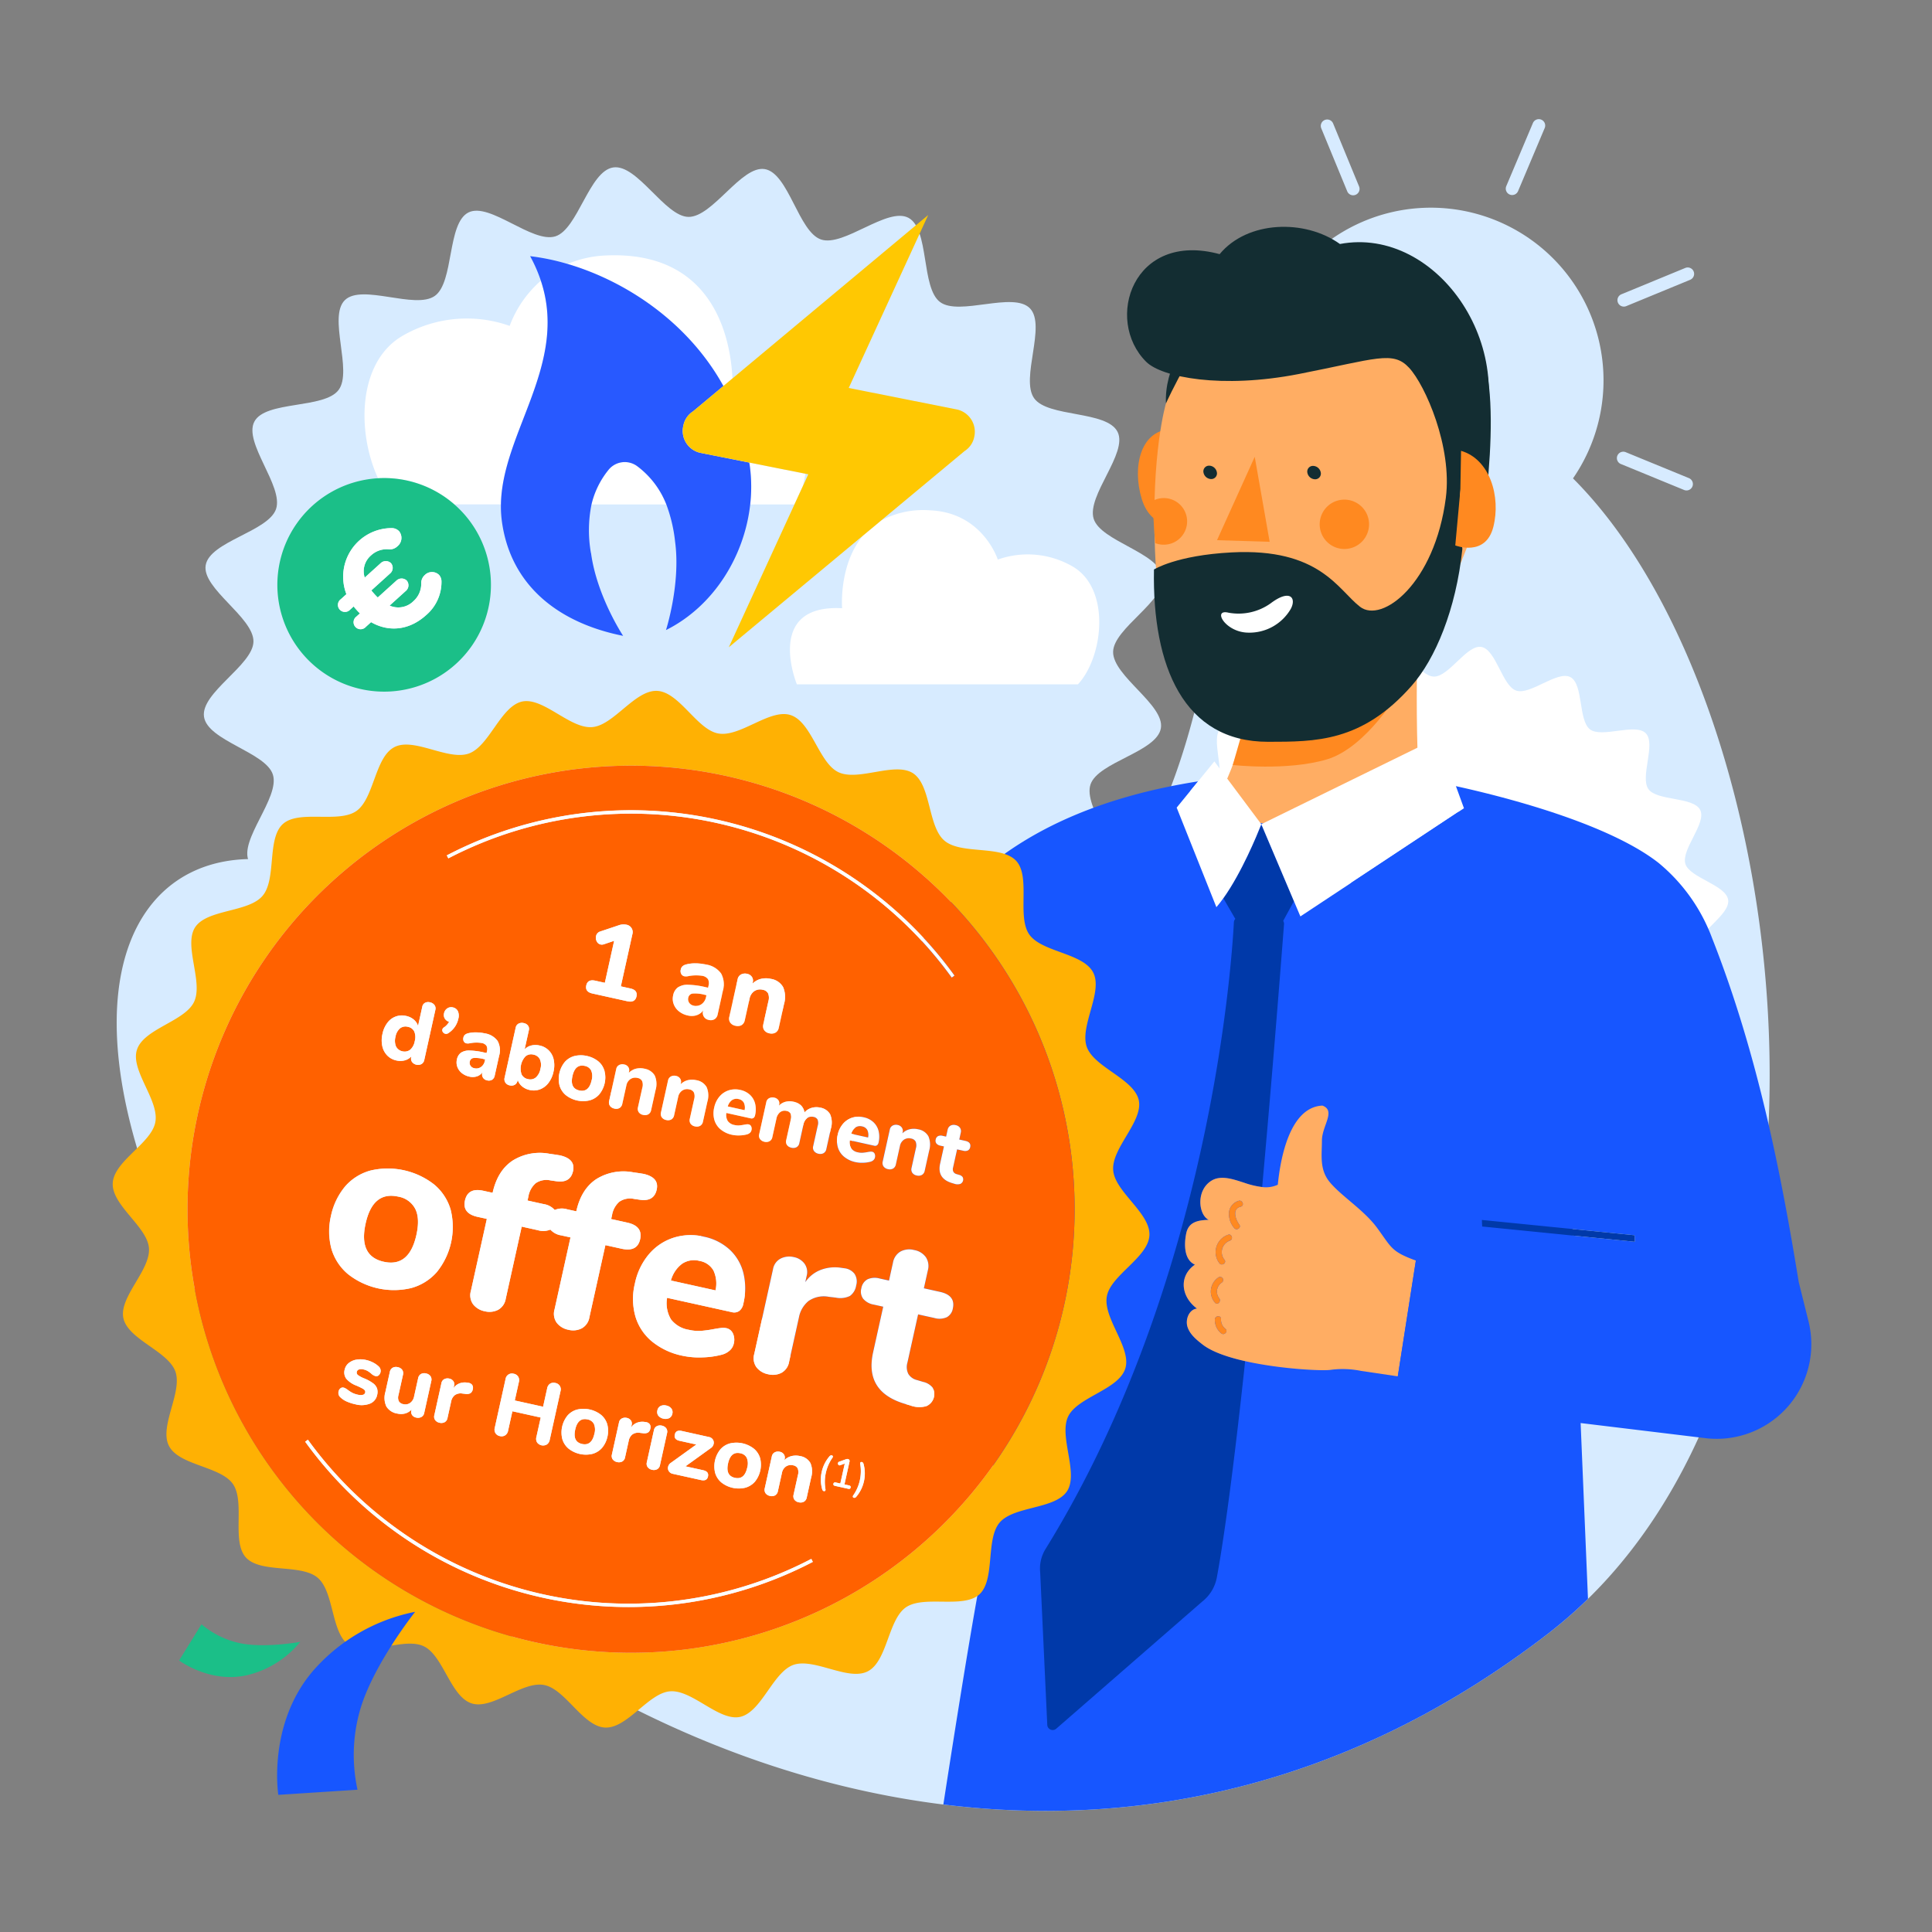 <?xml version="1.0" encoding="UTF-8"?>
<svg xmlns="http://www.w3.org/2000/svg" id="Calque_1" data-name="Calque 1" viewBox="0 0 480 480">
  <rect x="0" y="0" width="480" height="480" fill="#808080" stroke="none"/>
  <defs>
    <style>.cls-1{fill:#d7ebff;}.cls-2{fill:#fff;}.cls-3{fill:#1756ff;}.cls-4{fill:#ff8920;}.cls-5{fill:#ffad63;}.cls-6{fill:#132d32;}.cls-7{fill:none;}.cls-8{fill:#0039a9;}.cls-9{fill:#2859ff;}.cls-10{fill:#ffc802;}.cls-11{fill:#1bbf88;}.cls-12{fill:#ffb103;}.cls-13{fill:#ff6100;}</style>
  </defs>
  <title>480x480_horizon-promo-10-25</title>
  <path class="cls-1" d="M334.717,47.535a1.59,1.59,0,0,0,2.077.865l.052-.023a1.59,1.59,0,0,0,.812-2.054l-6.448-15.648a1.59,1.59,0,0,0-2.941,1.213Z"></path>
  <path class="cls-1" d="M291.769,69.73l15.731,6.46a1.58,1.58,0,0,0,1.213,0h0l.049-.021a1.59,1.59,0,0,0-.054-2.919l-15.734-6.461a1.591,1.591,0,0,0-1.206,2.944Z"></path>
  <path class="cls-1" d="M402.673,115.271l15.731,6.46a1.582,1.582,0,0,0,1.209,0l0,0,.049-.021a1.591,1.591,0,0,0-.053-2.92l-15.733-6.46a1.591,1.591,0,0,0-1.208,2.943Z"></path>
  <path class="cls-1" d="M292.7,121.936l15.8-6.511.052-.023a1.59,1.59,0,0,0-1.264-2.918l-15.8,6.511a1.591,1.591,0,1,0,1.211,2.941Z"></path>
  <path class="cls-1" d="M404.091,76.035l15.8-6.511.052-.023a1.59,1.59,0,0,0-1.264-2.918l-15.8,6.51a1.591,1.591,0,1,0,1.211,2.941Z"></path>
  <path class="cls-1" d="M375.078,48.333a1.579,1.579,0,0,0,1.223,0h0l.053-.023a1.579,1.579,0,0,0,.807-.829l6.615-15.67a1.59,1.59,0,0,0-2.065-2.09,1.577,1.577,0,0,0-.867.855l-6.615,15.67A1.593,1.593,0,0,0,375.078,48.333Z"></path>
  <path class="cls-1" d="M390.809,118.853a42.9,42.9,0,1,0-75.038-8.144c.322.782.671,1.546,1.034,2.3-6.515,7.44-11.957,18.662-14.479,35.481-5.478,36.53-17.3,85.7-63.455,101.787-64.211,22.382-85.23,12.33-137.346-22.752-56.438-37.992-99.888,3.137-51.942,95.11s204.067,184.487,335.194,83.1C465.307,343.462,448.4,176.5,390.809,118.853Z"></path>
  <path class="cls-2" d="M429.353,223.563c-.541-3.71-9.545-5.458-10.625-8.93-1.1-3.566,5.309-10.108,3.691-13.382-1.649-3.335-10.753-2.207-12.873-5.2-2.145-3.02,1.923-11.233-.648-13.864s-10.892,1.238-13.849-.963-1.614-11.272-4.886-12.993c-3.256-1.711-9.961,4.535-13.472,3.347-3.469-1.182-4.995-10.222-8.661-10.849-3.6-.612-8.034,7.406-11.766,7.367-3.637-.039-7.888-8.168-11.6-7.625s-5.458,9.546-8.93,10.624c-3.566,1.1-10.109-5.308-13.382-3.689-3.332,1.647-2.206,10.749-5.2,12.872-3.02,2.142-11.233-1.924-13.865.649s1.24,10.891-.964,13.845-11.27,1.617-12.99,4.887,4.534,9.964,3.346,13.472c-1.181,3.471-10.222,5-10.847,8.663-.613,3.6,7.4,8.034,7.365,11.766-.039,3.635-8.167,7.888-7.624,11.6s9.545,5.458,10.622,8.929c1.107,3.566-5.307,10.109-3.691,13.383,1.649,3.334,10.753,2.207,12.875,5.2,2.141,3.02-1.923,11.232.648,13.865s10.892-1.238,13.847.965,1.614,11.27,4.888,12.991c3.252,1.711,9.961-4.536,13.47-3.347,3.47,1.181,5,10.222,8.663,10.846,3.6.615,8.034-7.4,11.766-7.364,3.636.039,7.886,8.167,11.6,7.625s5.458-9.546,8.93-10.624c3.566-1.106,10.109,5.307,13.382,3.689,3.334-1.647,2.206-10.752,5.2-12.872,3.02-2.144,11.231,1.921,13.863-.649s-1.239-10.89.966-13.847,11.271-1.615,12.99-4.888c1.71-3.256-4.534-9.961-3.346-13.471,1.179-3.47,10.22-5,10.847-8.661.613-3.6-7.4-8.034-7.365-11.766C421.768,231.525,429.9,227.273,429.353,223.563Z"></path>
  <path class="cls-3" d="M388.967,264.107a57.761,57.761,0,0,1,23.557-3.7,49.871,49.871,0,0,0,9.729-.522c.962-19.438-6.657-28.156-16.284-37.973-12.137-12.377-26.4-2.812-37.379-3.611-6.3-.458-4.623-21.489-9.438-24.011-8.893-4.661-44.459-.593-69.012,3.129-9.114,22.824-24.344,43.47-51.267,52.855-7.094,2.473-13.659,4.548-19.8,6.239a122.8,122.8,0,0,0-5.477,18.463c2.711.994,6.715-6.658,9.535-5.536,6.62,2.638,13.094,5.215,17.309,5.8l2.125.345c1.754.286,3.324.54,4.677.78,2.026,30.759,1.326,88.385-3.624,115.743-2.555,13.671-6.1,35.872-9.245,56.213,49,6.088,101.444-4.733,150.406-42.591a111.166,111.166,0,0,0,9.749-8.507Z"></path>
  <path class="cls-1" d="M288.84,143.276c-.871-5.978-15.382-8.8-17.122-14.391-1.78-5.747,8.556-16.29,5.948-21.567-2.658-5.374-17.329-3.556-20.745-8.38-3.457-4.866,3.1-18.1-1.044-22.342-4.165-4.258-17.553,2-22.319-1.552s-2.6-18.165-7.873-20.939c-5.247-2.757-16.052,7.309-21.711,5.393-5.59-1.9-8.05-16.474-13.957-17.483-5.807-.986-12.948,11.935-18.962,11.872-5.861-.063-12.712-13.163-18.692-12.288s-8.8,15.384-14.391,17.122c-5.747,1.78-16.291-8.554-21.566-5.945-5.37,2.655-3.555,17.323-8.38,20.744-4.867,3.452-18.1-3.1-22.344,1.046-4.259,4.163,2,17.551-1.554,22.312s-18.163,2.606-20.934,7.875C60.434,110,70.5,120.808,68.584,126.462c-1.9,5.595-16.474,8.054-17.48,13.96-.988,5.805,11.931,12.947,11.868,18.962-.063,5.859-13.161,12.712-12.287,18.691s15.382,8.8,17.118,14.39c1.784,5.747-8.553,16.291-5.948,21.568,2.658,5.373,17.329,3.556,20.749,8.379,3.451,4.866-3.1,18.1,1.044,22.343,4.165,4.256,17.553-2,22.315,1.555s2.6,18.161,7.877,20.936c5.241,2.757,16.052-7.31,21.708-5.393,5.593,1.9,8.053,16.474,13.96,17.479,5.8.991,12.947-11.93,18.962-11.867,5.86.063,12.708,13.161,18.691,12.288s8.8-15.384,14.391-17.122c5.747-1.782,16.291,8.553,21.567,5.945,5.373-2.655,3.555-17.328,8.38-20.744,4.866-3.456,18.1,3.1,22.34-1.046,4.259-4.165-2-17.55,1.557-22.315s18.163-2.6,20.934-7.877c2.756-5.247-7.307-16.052-5.392-21.71,1.9-5.592,16.471-8.051,17.481-13.957.988-5.807-11.931-12.948-11.869-18.962C276.615,156.107,289.714,149.254,288.84,143.276Z"></path>
  <path class="cls-4" d="M291.311,116.561l2.2,14.1s-7.38,1.353-9.832-6.659-.276-16.8,6.786-17.324Z"></path>
  <path class="cls-5" d="M352.263,155.155s-1.4,43.245,2.169,50.139c1.758,3.4-57.276-.066-53.378-4.979s9.98-20.355,9.24-32.52,41.97-12.64,41.97-12.64"></path>
  <path class="cls-4" d="M347.8,171.515s-8.243,14.218-18.14,17.151-23.381,1.39-23.381,1.39l3.564-12.36s26.7,2.885,37.957-6.181"></path>
  <path class="cls-5" d="M289.681,100.227s-3.725,12.355-2.722,36.614,7.016,33.692,21.646,43.439,41.6-10,50.094-30.456,14.247-27.71,1.493-56.616-61.088-37.28-70.511,7.019"></path>
  <polygon class="cls-4" points="311.735 113.493 315.443 134.609 302.363 134.207 311.735 113.493"></polygon>
  <path class="cls-6" d="M302.313,117.259a1.412,1.412,0,0,1-1.312,1.76,1.985,1.985,0,0,1-1.986-1.564,1.413,1.413,0,0,1,1.312-1.76,1.985,1.985,0,0,1,1.986,1.564"></path>
  <path class="cls-6" d="M328.124,117.315a1.412,1.412,0,0,1-1.312,1.76,1.985,1.985,0,0,1-1.986-1.564,1.413,1.413,0,0,1,1.312-1.76,1.985,1.985,0,0,1,1.986,1.564"></path>
  <path class="cls-4" d="M340.127,129.9a6.132,6.132,0,1,1-6.484-5.758,6.131,6.131,0,0,1,6.484,5.758"></path>
  <path class="cls-4" d="M286.345,124.463a5.727,5.727,0,0,1,.793-.361,5.793,5.793,0,1,1,4.009,10.871,5.928,5.928,0,0,1-4.136-.034c-.3-3.9-.5-6.877-.665-10.477"></path>
  <path class="cls-6" d="M289.681,100.227s8.5-18.817,15.09-21.962c7.979-3.807,11.356,4.946,18.951,2.868s15.212-5.731,22.93.174c8.448,6.463,21.9,48.857,22.783,40.324,1.139-11.065,1.638-24.5-.789-32.374-2.046-6.634-5.8-11.229-12.539-16.311-10.644-8.021-25.323-8.273-35.3-7.324S288.867,83.153,289.681,100.227Z"></path>
  <path class="cls-6" d="M286.7,141.491s5.524-3.529,19.284-4.248c21.89-1.144,26.441,9.277,31.908,13.507s18.583-5.792,21.323-27.079c1.628-12.642-5.1-27.947-9.122-32.29s-8.127-2.23-27.369,1.532-34.083.825-37.96-3.029c-10.46-10.4-3.323-32.588,18.25-26.742,6.928-8.364,21.18-8.754,29.89-2.522,24.323-4.591,45.917,26.762,33.268,52.922-1.435,2.968-4.959,2.731-2.854,22.874-1.577,15.066-6.732,27.271-12.537,33.892-12.39,14.131-24.016,13.969-35.721,13.989-20.978.035-28.807-18.787-28.361-42.806"></path>
  <path class="cls-4" d="M362.821,121.785l-1.261,13.724s7.528,2.96,9.451-4.58-.867-16.864-8.017-18.92Z"></path>
  <path class="cls-2" d="M305.136,152.206a13.73,13.73,0,0,0,10.539-2.3c4.813-3.639,6.463-1.379,5.03,1.345a11.873,11.873,0,0,1-10.825,5.92c-5.525-.206-8.677-5.862-4.744-4.968"></path>
  <path class="cls-7" d="M321.467,223.879,318.8,228.8a1.34,1.34,0,0,1,.207.823c-1.949,25.33-3.763,46.913-5.428,65.295a7.112,7.112,0,0,0,3.885-.57c.675-6.917,3.087-19.287,11.08-19.667,3.45,1.269-.12,5.031-.119,8.707s-.675,7.244,2.044,10.429c3.022,3.542,8.418,6.824,11.687,11.272,3.6,4.895,3.439,5.846,9.612,8.093l.68-4.355c-6.774-29.107-15.06-59.185-16.719-89.512l-12.652,8.367Z"></path>
  <path class="cls-7" d="M313.551,205.209l-.186-.438s-.059.155-.167.428Z"></path>
  <path class="cls-4" d="M175.1,263.18c2.274-1.169,2.37-4.067,1.791-6.532,2.172,1.262,5.119,1.936,6.438-.42,1.85-3.3-2.738-9.856-4.178-12.431-.473-.846-1.729-.02-1.259.82,1.515,2.708,3.231,5.55,3.968,8.6,1.051,4.342-3.9,2.952-5.9.832-2.069-3.022-4.3-5.933-6.364-8.957-.546-.8-1.805.02-1.259.82,2.074,3.034,4.31,5.955,6.385,8.988a10.319,10.319,0,0,1,.875,3.6c.184,3.18-2.606,4.208-4.869,2.492-.77-.584-1.394-1.764-2.269-2.223-1.777-2.862-3.366-5.96-5.8-8.335-.693-.677-1.7.442-1.006,1.116,2.273,2.221,3.772,5.154,5.426,7.846-.133.62.3,1.3.52,2,.559,1.736.738,4.8-1.965,4.143-1.266-.309-2.793-1.92-3.89-2.678-2.315-2.451-4.029-5.415-6.346-7.868-.665-.7-1.666.417-1.006,1.116,2.237,2.369,3.924,5.207,6.124,7.609l-.509,2.684-.9-.057c-.8.1-2.014-.743-2.628-1.137a11.775,11.775,0,0,1-4.078-4.97c-.428-.867-1.682-.037-1.259.82,1.514,3.063,4.516,6.807,8.357,6.841a2.67,2.67,0,0,0,2.831-2.675c1.666,1.334,3.68,2.79,5.452,1.789a4.206,4.206,0,0,0,1.819-3.775,5.377,5.377,0,0,0-.235-1.274,12.1,12.1,0,0,0,1.967,1.207A4.237,4.237,0,0,0,175.1,263.18Z"></path>
  <path class="cls-5" d="M198.564,281.208c-.831-1.149-1.633-2.221-2.38-3.184.805-3.56,5.389-9.358,6.11-13.111,1.467-7.633,2.464-13.965,7.275-17.5a2.7,2.7,0,0,0-.632-4.684c-7.931-3.035-12.622,6.532-16.689,11.1a1.312,1.312,0,0,1-1.971-.013,113.674,113.674,0,0,1-9.086-11.68c-1.3-1.836-4.421-2.98-6.67-2.887s-6.449,1.892-5.985,4.094c-2.2-.143-3.72-1.911-6.323.186a4.953,4.953,0,0,0-1.867,5.044c-2.621-1.007-6.477-.491-6.64,5.4a4.453,4.453,0,0,0-4.748,5.07c.354,15.305,13.7,26.781,21.2,29.857a114.955,114.955,0,0,0,7.234,11.227C183.4,296.549,192.587,290.52,198.564,281.208ZM169.6,263.229A4.206,4.206,0,0,1,167.785,267c-1.771,1-3.786-.455-5.452-1.789a2.67,2.67,0,0,1-2.831,2.675c-3.84-.034-6.843-3.779-8.357-6.841-.423-.857.831-1.686,1.259-.82a11.775,11.775,0,0,0,4.078,4.97c.614.395,1.825,1.238,2.628,1.137l.9.057.509-2.684c-2.2-2.4-3.887-5.24-6.124-7.609-.66-.7.341-1.82,1.006-1.116,2.316,2.452,4.031,5.417,6.346,7.868,1.1.758,2.625,2.37,3.89,2.678,2.7.66,2.524-2.407,1.965-4.143-.224-.7-.652-1.376-.52-2-1.655-2.692-3.153-5.625-5.426-7.846-.69-.674.313-1.793,1.006-1.116,2.43,2.375,4.019,5.473,5.8,8.335.875.46,1.5,1.64,2.269,2.223,2.264,1.715,5.053.687,4.869-2.492a10.319,10.319,0,0,0-.875-3.6c-2.075-3.033-4.311-5.954-6.385-8.988-.546-.8.713-1.618,1.259-.82,2.067,3.024,4.294,5.935,6.364,8.957,2,2.12,6.953,3.51,5.9-.832-.737-3.047-2.454-5.889-3.968-8.6-.47-.84.786-1.665,1.259-.82,1.44,2.575,6.029,9.127,4.178,12.431-1.319,2.356-4.266,1.682-6.438.42.578,2.466.483,5.363-1.791,6.532a4.237,4.237,0,0,1-3.76-.017,12.1,12.1,0,0,1-1.967-1.207A5.377,5.377,0,0,1,169.6,263.229Z"></path>
  <path class="cls-3" d="M255.462,260.552a270.1,270.1,0,0,0-2.853,56.232l4.571-24.475,37.81-85.021-2.647-6.636,5.326-6.528c-46.263,7.3-68.206,30.22-78.184,59.9-.113.312-.227.623-.322.935a207.93,207.93,0,0,0-6.75,25.682c-.484,2.5-.89,4.973-1.261,7.432-2.431-3.4-5.581-7.513-9.645-12.346a38.434,38.434,0,0,1-2.942,5.481c-5.977,9.312-15.165,15.341-21.173,18.922a51.652,51.652,0,0,0-5.746,3.568l26.087,35.02c5.048,7.557,12.519,11.364,20.026,11.379,6.96.01,13.913-3.246,19.022-9.863l12.555-16.28,2.325-3.02a268.947,268.947,0,0,1,2.59-60.6"></path>
  <path class="cls-8" d="M295.035,329.663c-.6-1.865.4-4.358,2.351-4.555-3.992-2.951-4.582-8.07-.51-10.91-2.641-1.169-2.734-4.855-2.176-7.689s2.71-3.36,5.6-3.441c-2.541-1.233-3.224-7.292.678-9.726,2.4-1.495,5.56-.322,8.248.543a21.428,21.428,0,0,0,4.358,1.031c1.665-18.382,3.478-39.965,5.428-65.295a1.34,1.34,0,0,0-.207-.823l2.665-4.919-7.915-18.67-.353-.01c-.828,2.1-4.688,11.572-9.266,17.98l2.975,5.117a1.318,1.318,0,0,0-.355.813c-.585,11.079-6.1,89.922-46.8,155.744a9.245,9.245,0,0,0-1.326,5.8l1.766,37.961a1.347,1.347,0,0,0,2.176.92l36.347-31.651a9.912,9.912,0,0,0,3.6-5.959c1.153-6.207,3.576-21.352,7.034-53.752-4.322-.977-8.244-2.318-10.554-4.116C297.251,332.851,295.631,331.529,295.035,329.663Z"></path>
  <polygon class="cls-2" points="321.467 223.879 323.078 227.681 335.73 219.314 363.717 200.806 361.718 195.314 357.321 183.235 340.425 191.513 336.104 193.631 313.366 204.771 313.551 205.209 321.467 223.879"></polygon>
  <path class="cls-2" d="M313.366,204.771l-11.658-15.6-4.04,4.951-5.326,6.528,2.647,6.636,7.221,18.1c.582-.677,1.157-1.422,1.721-2.212,4.579-6.408,8.438-15.882,9.266-17.98C313.306,204.927,313.366,204.771,313.366,204.771Z"></path>
  <path class="cls-5" d="M342.158,305.088c-3.27-4.447-8.665-7.729-11.687-11.272-2.718-3.186-2.043-6.753-2.044-10.429s3.569-7.438.119-8.707c-7.992.38-10.4,12.749-11.08,19.667a7.112,7.112,0,0,1-3.885.57,21.428,21.428,0,0,1-4.358-1.031c-2.689-.865-5.852-2.038-8.248-.543-3.9,2.434-3.219,8.493-.678,9.726-2.887.081-5.04.607-5.6,3.441s-.466,6.52,2.176,7.689c-4.072,2.84-3.481,7.959.51,10.91-1.949.2-2.947,2.689-2.351,4.555s2.217,3.188,3.762,4.391c2.31,1.8,6.232,3.138,10.554,4.116,8.926,2.018,19.569,2.478,21.322,2.152a22.924,22.924,0,0,1,7.516.278l9.09,1.347,4.491-28.766C345.6,310.933,345.756,309.983,342.158,305.088ZM302.73,317.357a.768.768,0,0,1,.83,1.292,2.68,2.68,0,0,0-.676,3.862c.635.74-.383,1.891-1.024,1.143A4.227,4.227,0,0,1,302.73,317.357Zm.687,13.911a4.254,4.254,0,0,1-1.589-3.466c.04-.98,1.573-1.072,1.533-.084a2.817,2.817,0,0,0,1.08,2.407C305.213,330.745,304.184,331.885,303.417,331.268Zm2.158-23.034A3.01,3.01,0,0,0,304.234,313c.59.793-.7,1.619-1.292.83a4.556,4.556,0,0,1,2.162-7.053C306.031,306.425,306.5,307.887,305.575,308.234Zm2.685-8.445c-2.251.537-1.289,3.192-.361,4.453.586.8-.708,1.623-1.292.83a5.443,5.443,0,0,1-1.258-3.954,3.342,3.342,0,0,1,2.44-2.791C308.745,298.1,309.223,299.559,308.26,299.789Z"></path>
  <path class="cls-4" d="M307.79,298.328a3.342,3.342,0,0,0-2.44,2.791,5.443,5.443,0,0,0,1.258,3.954c.583.793,1.877-.034,1.292-.83-.928-1.261-1.89-3.916.361-4.453C309.223,299.559,308.745,298.1,307.79,298.328Z"></path>
  <path class="cls-4" d="M305.1,306.773a4.556,4.556,0,0,0-2.162,7.053c.587.789,1.882-.037,1.292-.83a3.01,3.01,0,0,1,1.341-4.761C306.5,307.887,306.031,306.425,305.1,306.773Z"></path>
  <path class="cls-4" d="M302.884,322.511a2.68,2.68,0,0,1,.676-3.862.768.768,0,0,0-.83-1.292,4.227,4.227,0,0,0-.87,6.3C302.5,324.4,303.518,323.251,302.884,322.511Z"></path>
  <path class="cls-4" d="M303.361,327.718c.04-.988-1.492-.9-1.533.084a4.254,4.254,0,0,0,1.589,3.466c.767.616,1.8-.523,1.024-1.143A2.817,2.817,0,0,1,303.361,327.718Z"></path>
  <path class="cls-3" d="M449.314,328.26l-2.425-9.748c-4.276-26.251-10.091-56.456-21.518-85.418a44.166,44.166,0,0,0-13.325-18.725c-10.743-8.409-31.961-15-50.328-19.054l2,5.492L335.73,219.314c1.659,30.327,9.945,60.405,16.719,89.512l-.68,4.355-4.491,28.766-.934,5.984,13.843,1.677c.344,2.778.647,5.545.877,8.3l24.686-5.2,38.065,4.612A23.507,23.507,0,0,0,449.314,328.26ZM406.1,306.892l.08,1.628-37.936-3.8-.081-1.628Z"></path>
  <polygon class="cls-8" points="406.179 308.52 406.098 306.892 368.162 303.095 368.243 304.723 406.179 308.52"></polygon>
  <path class="cls-8" d="M254.25,260.339a268.947,268.947,0,0,0-2.59,60.6c.055.709.1,1.413.162,2.125l1.226-.106c-.18-2.074-.318-4.127-.439-6.169a270.1,270.1,0,0,1,2.853-56.232"></path>
  <path class="cls-7" d="M200.818,117.842l-.715-.142c-.179,1.1-.4,2.139-.632,3.072Z"></path>
  <path class="cls-2" d="M158.381,115.875a5.192,5.192,0,0,0-7.3.979,21.412,21.412,0,0,0-4.127,8.468h18.584A21.713,21.713,0,0,0,158.381,115.875Z"></path>
  <path class="cls-2" d="M134.376,69.742a27.736,27.736,0,0,0-7.75,11.224A31.812,31.812,0,0,0,100,83.44c-11.174,6.5-11.361,23.939-6.08,35.378a26.489,26.489,0,0,1,18.966,6.5h11.568C124.752,107.385,141.256,90.407,134.376,69.742Z"></path>
  <path class="cls-2" d="M179.729,95.9l2.248-1.877c-.454-9.523-4.389-31.729-31.341-30.557a27.371,27.371,0,0,0-9.609,2.11C155.4,69.8,170.945,79.991,179.729,95.9Z"></path>
  <path class="cls-2" d="M200.1,117.7l-13.949-2.773c.046.309.106.61.148.921a38.887,38.887,0,0,1,.082,9.474h11l2.091-4.55C199.7,119.838,199.925,118.8,200.1,117.7Z"></path>
  <path class="cls-2" d="M266.508,140.752a22.234,22.234,0,0,0-18.609-1.729s-3.7-11.661-16.781-12.23a22.171,22.171,0,0,0-12.216,2.535l-4.433,3.689c-6.125,7.214-5.251,18.094-5.251,18.094-19.444-1.032-11.234,18.914-11.234,18.914h69.825C274.139,163.221,276.037,146.3,266.508,140.752Z"></path>
  <path class="cls-9" d="M186.3,115.848c-.042-.311-.1-.613-.148-.921l-12.119-2.409a5.565,5.565,0,0,1-4.293-6.606q.012-.052.025-.1h0a5.413,5.413,0,0,1,2.415-3.606l7.545-6.3c-8.784-15.91-24.325-26.1-38.7-30.324a56.239,56.239,0,0,0-9.318-1.938,36.549,36.549,0,0,1,2.668,6.1c6.88,20.665-9.625,37.643-9.921,55.58a27.688,27.688,0,0,0,.231,4.15c2.143,15.97,14.035,25.3,30.13,28.5,0,0-6.534-9.837-7.973-20.568l-.024,0a32.566,32.566,0,0,1,.14-12.082,21.412,21.412,0,0,1,4.127-8.468,5.192,5.192,0,0,1,7.3-.979,21.713,21.713,0,0,1,7.161,9.447,37.956,37.956,0,0,1,2.183,9.277c1.412,10.524-2.27,21.943-2.27,21.943,11.806-5.891,19.486-18.278,20.929-31.219A38.887,38.887,0,0,0,186.3,115.848Z"></path>
  <path class="cls-10" d="M239.654,112.059a5.415,5.415,0,0,0,2.415-3.606,5.673,5.673,0,0,0-4.268-6.71l-26.936-5.354L230.61,53.42l-48.633,40.6L179.729,95.9l-7.545,6.3a5.413,5.413,0,0,0-2.415,3.606h0q-.013.052-.025.1a5.565,5.565,0,0,0,4.293,6.606l12.119,2.409L200.1,117.7l.715.142-1.346,2.93-2.091,4.55-16.307,35.487,33.4-27.792,4.433-3.689Z"></path>
  <path class="cls-11" d="M93.922,118.818A26.532,26.532,0,1,0,115.11,127.5a26.778,26.778,0,0,0-2.223-2.178A26.489,26.489,0,0,0,93.922,118.818Zm11.96,34c-4.317,3.907-9.426,4.222-13.691,1.754L90.9,155.741a1.746,1.746,0,1,1-2.328-2.573l.852-.771a9.661,9.661,0,0,1-.744-.763c-.265-.293-.582-.643-.817-.962l-.852.771a1.746,1.746,0,1,1-2.328-2.573l1.38-1.249a12.078,12.078,0,0,1,11.323-16.414,2.5,2.5,0,0,1,1.778.784,2.664,2.664,0,0,1-.419,3.729,2.748,2.748,0,0,1-2.027.771,5.715,5.715,0,0,0-4.556,1.517,5.154,5.154,0,0,0-1.546,5.494l3.935-3.561a1.856,1.856,0,0,1,2.6-.016,1.83,1.83,0,0,1-.275,2.589l-4.611,4.173c.235.319.526.641.79.933a10.238,10.238,0,0,0,.8.821l4.611-4.172a1.856,1.856,0,0,1,2.6-.016,1.831,1.831,0,0,1-.275,2.589L96.8,150.455a5.326,5.326,0,0,0,5.934-1.116,5.756,5.756,0,0,0,1.917-4.553,2.7,2.7,0,0,1,.913-1.943,2.514,2.514,0,0,1,3.525,0,2.442,2.442,0,0,1,.594,1.483A10.819,10.819,0,0,1,105.881,152.818Z"></path>
  <path class="cls-2" d="M105.563,142.844a2.7,2.7,0,0,0-.913,1.943,5.756,5.756,0,0,1-1.917,4.553,5.326,5.326,0,0,1-5.934,1.116l3.994-3.614a1.831,1.831,0,0,0,.275-2.589,1.856,1.856,0,0,0-2.6.016l-4.611,4.172a10.238,10.238,0,0,1-.8-.821c-.264-.292-.555-.614-.79-.933l4.611-4.173a1.83,1.83,0,0,0,.275-2.589,1.856,1.856,0,0,0-2.6.016L90.614,143.5a5.154,5.154,0,0,1,1.546-5.494,5.715,5.715,0,0,1,4.556-1.517,2.748,2.748,0,0,0,2.027-.771,2.664,2.664,0,0,0,.419-3.729,2.5,2.5,0,0,0-1.778-.784,12.078,12.078,0,0,0-11.323,16.414l-1.38,1.249a1.746,1.746,0,1,0,2.328,2.573l.852-.771c.235.319.553.67.817.962a9.661,9.661,0,0,0,.744.763l-.852.771a1.746,1.746,0,1,0,2.328,2.573l1.292-1.169c4.265,2.469,9.374,2.153,13.691-1.754a10.819,10.819,0,0,0,3.8-8.492,2.442,2.442,0,0,0-.594-1.483A2.514,2.514,0,0,0,105.563,142.844Z"></path>
  <path class="cls-12" d="M285.57,306.906c.277-5.514-8.6-10.817-9-16.159-.446-5.5,7.48-12.126,6.353-17.4-1.179-5.33-11.111-8.154-12.921-13.256-1.807-5.153,4.095-13.64,1.6-18.467-2.493-4.878-12.82-5.036-15.9-9.48-3.08-4.494.408-14.238-3.213-18.244-3.675-4.007-13.667-1.514-17.831-5.03s-3.283-13.8-7.836-16.771c-4.553-2.915-13.589,2.106-18.533-.26-4.842-2.31-6.653-12.527-11.893-14.186-5.134-1.653-12.522,5.57-17.949,4.573-5.273-.936-9.659-10.3-15.173-10.578s-10.818,8.6-16.16,9c-5.5.447-12.126-7.481-17.4-6.352-5.329,1.179-8.153,11.111-13.255,12.921-5.154,1.807-13.64-4.1-18.466-1.6-4.88,2.493-5.036,12.818-9.482,15.9-4.494,3.081-14.237-.406-18.242,3.215-4.009,3.673-1.513,13.667-5.03,17.829s-13.806,3.284-16.771,7.836c-2.917,4.554,2.105,13.591-.263,18.534-2.31,4.843-12.526,6.654-14.186,11.892-1.651,5.135,5.572,12.524,4.574,17.95-.937,5.275-10.3,9.66-10.58,15.174s8.6,10.817,9,16.159c.4,5.5-7.48,12.127-6.353,17.4,1.181,5.329,11.111,8.154,12.921,13.256,1.807,5.154-4.1,13.639-1.6,18.467,2.491,4.878,12.816,5.036,15.9,9.48,3.082,4.495-.408,14.238,3.215,18.244,3.673,4.007,13.665,1.514,17.827,5.03s3.285,13.8,7.838,16.771c4.553,2.916,13.589-2.106,18.533.26,4.844,2.311,6.655,12.528,11.891,14.186,5.136,1.653,12.526-5.569,17.951-4.573,5.275.936,9.659,10.3,15.175,10.579s10.818-8.6,16.158-9c5.5-.447,12.126,7.481,17.4,6.352,5.331-1.179,8.155-11.11,13.257-12.921,5.154-1.806,13.64,4.1,18.466,1.6,4.878-2.492,5.038-12.818,9.48-15.9,4.5-3.081,14.24.406,18.246-3.215,4.007-3.673,1.513-13.666,5.028-17.829s13.806-3.283,16.773-7.836c2.915-4.556-2.105-13.59.261-18.534,2.31-4.843,12.526-6.654,14.186-11.892,1.651-5.134-5.57-12.524-4.574-17.95C275.927,316.805,285.292,312.42,285.57,306.906ZM263.4,328.3a110.2,110.2,0,1,1-78.735-134.492A110.2,110.2,0,0,1,263.4,328.3Z"></path>
  <path class="cls-13" d="M142.223,267.347q-.676,3.051,1.7,3.577t3.057-2.523a3.669,3.669,0,0,0-.109-2.43,2.2,2.2,0,0,0-1.6-1.148Q142.9,264.3,142.223,267.347Z"></path>
  <path class="cls-13" d="M95.356,313.482q6.313,1.4,8.105-6.693.9-4.075-.289-6.445a5.822,5.822,0,0,0-4.233-3.045q-6.312-1.4-8.1,6.694T95.356,313.482Z"></path>
  <path class="cls-13" d="M129.585,266.92a2.188,2.188,0,0,0,1.6,1.183,2.163,2.163,0,0,0,1.954-.419,3.743,3.743,0,0,0,1.132-2.144,3.514,3.514,0,0,0-.136-2.356,2.215,2.215,0,0,0-1.6-1.161,2.187,2.187,0,0,0-1.949.4,4.457,4.457,0,0,0-1,4.5Z"></path>
  <path class="cls-13" d="M172.11,246.846a1.229,1.229,0,0,0-1.094,1.015,1.558,1.558,0,0,0,.216,1.266,1.7,1.7,0,0,0,1.085.708,2.39,2.39,0,0,0,1.977-.352,2.833,2.833,0,0,0,1.121-1.8l.1-.434-.433-.1A8.913,8.913,0,0,0,172.11,246.846Z"></path>
  <path class="cls-13" d="M180.883,363.583q-.675,3.051,1.7,3.577t3.056-2.523a3.67,3.67,0,0,0-.109-2.43,2.2,2.2,0,0,0-1.6-1.148Q181.558,360.533,180.883,363.583Z"></path>
  <path class="cls-13" d="M184.991,275.817a2.887,2.887,0,0,0-.189-1.857,1.849,1.849,0,0,0-1.31-.9,2.006,2.006,0,0,0-1.625.264,2.886,2.886,0,0,0-1.051,1.572Z"></path>
  <path class="cls-13" d="M99.986,261.194a2.16,2.16,0,0,0,1.939-.4,3.693,3.693,0,0,0,1.117-2.124,3.645,3.645,0,0,0-.118-2.387,2.17,2.17,0,0,0-1.591-1.169,2.21,2.21,0,0,0-1.944.375,3.507,3.507,0,0,0-1.119,2.078,3.743,3.743,0,0,0,.123,2.422A2.162,2.162,0,0,0,99.986,261.194Z"></path>
  <path class="cls-13" d="M117.649,262.859a1.041,1.041,0,0,0-.928.86,1.326,1.326,0,0,0,.182,1.073,1.438,1.438,0,0,0,.922.6,2.028,2.028,0,0,0,1.677-.3,2.409,2.409,0,0,0,.951-1.525l.081-.368-.367-.081A7.558,7.558,0,0,0,117.649,262.859Z"></path>
  <path class="cls-13" d="M177.264,315.665a4.908,4.908,0,0,0-3.474-2.395,5.321,5.321,0,0,0-4.31.7,7.668,7.668,0,0,0-2.789,4.168l11.076,2.453A7.676,7.676,0,0,0,177.264,315.665Z"></path>
  <path class="cls-13" d="M215.482,280.753a1.851,1.851,0,0,0-1.31-.9,2.006,2.006,0,0,0-1.625.264,2.886,2.886,0,0,0-1.051,1.572l4.176.925A2.9,2.9,0,0,0,215.482,280.753Z"></path>
  <path class="cls-13" d="M184.667,193.813A110.2,110.2,0,1,0,263.4,328.3,110.2,110.2,0,0,0,184.667,193.813ZM109.9,255.786a.844.844,0,0,1,.362-.511,3.934,3.934,0,0,0,1.312-1.412,1.832,1.832,0,0,1-1.07-.8,1.722,1.722,0,0,1-.187-1.312,1.9,1.9,0,0,1,.8-1.218,1.729,1.729,0,0,1,1.384-.25,1.761,1.761,0,0,1,1.248.924,2.766,2.766,0,0,1,.124,1.9,5.639,5.639,0,0,1-2.495,3.579.91.91,0,0,1-.738.154.974.974,0,0,1-.594-.393A.783.783,0,0,1,109.9,255.786Zm10.964,4.039a1.848,1.848,0,0,0-1.239-.706,8.709,8.709,0,0,0-2.826.056,2.082,2.082,0,0,1-.9.051.955.955,0,0,1-.683-.5,1.344,1.344,0,0,1-.087-.938,1.255,1.255,0,0,1,.353-.671,1.854,1.854,0,0,1,.742-.381,7.209,7.209,0,0,1,1.994-.239,10.376,10.376,0,0,1,2.206.239,4.8,4.8,0,0,1,3.211,1.9,4.876,4.876,0,0,1,.356,3.722l-1.083,4.89a1.52,1.52,0,0,1-.658,1.023,1.618,1.618,0,0,1-1.235.146,1.548,1.548,0,0,1-1.022-.669,1.513,1.513,0,0,1-.179-1.187l.033-.15a2.62,2.62,0,0,1-1.36,1.015,3.469,3.469,0,0,1-1.875.062,4.468,4.468,0,0,1-1.862-.867,3.487,3.487,0,0,1-1.115-1.518,3.165,3.165,0,0,1-.126-1.844,2.739,2.739,0,0,1,1-1.707,3.644,3.644,0,0,1,2.131-.549,17.311,17.311,0,0,1,3.679.5l.563.125.086-.39A1.882,1.882,0,0,0,120.863,259.825Zm11.114-.07a4.385,4.385,0,0,1,2.056-.01,4.46,4.46,0,0,1,3.528,3.493,6.788,6.788,0,0,1-.045,3.021,6.932,6.932,0,0,1-1.239,2.778,4.787,4.787,0,0,1-2.1,1.6,4.432,4.432,0,0,1-2.589.165,4.318,4.318,0,0,1-1.887-.906,3.38,3.38,0,0,1-1.078-1.589l-.039.173a1.52,1.52,0,0,1-.68,1.019,1.643,1.643,0,0,1-1.261.163,1.677,1.677,0,0,1-1.085-.684,1.5,1.5,0,0,1-.2-1.212l2.759-12.463a1.41,1.41,0,0,1,.7-.979,1.82,1.82,0,0,1,1.314-.141,1.693,1.693,0,0,1,1.06.644,1.364,1.364,0,0,1,.2,1.135l-1.049,4.738A3.307,3.307,0,0,1,131.978,259.755Zm-4.627,28.6a12.765,12.765,0,0,1,9.167-1.7l1.518.216,1.045.171q3.961.876,3.287,3.919-.661,2.984-4.053,2.533l-1.518-.215a4.7,4.7,0,0,0-3.7.685,5.616,5.616,0,0,0-1.822,3.329l-.216.977,4.018.889a4.587,4.587,0,0,1,2.74,1.46,4.476,4.476,0,0,1,3.057-.176l2.3.508q1.219-5.509,4.959-7.992a12.769,12.769,0,0,1,9.168-1.7l1.518.216,1.045.171q3.959.877,3.287,3.919-.661,2.985-4.054,2.534l-1.518-.216a4.708,4.708,0,0,0-3.7.685,5.618,5.618,0,0,0-1.821,3.33l-.216.976,4.018.89q3.9.864,3.178,4.135-.712,3.215-4.614,2.351l-4.018-.89L146.43,327.26a3.832,3.832,0,0,1-1.908,2.769,4.727,4.727,0,0,1-3.3.354,4.815,4.815,0,0,1-2.9-1.726,3.828,3.828,0,0,1-.56-3.314l3.965-17.906-2.3-.508a4.532,4.532,0,0,1-2.7-1.436,4.648,4.648,0,0,1-3.1.153l-4.018-.891-3.965,17.906a3.833,3.833,0,0,1-1.907,2.769,4.735,4.735,0,0,1-3.3.354,4.82,4.82,0,0,1-2.9-1.726,3.83,3.83,0,0,1-.56-3.315l3.965-17.905-2.3-.509q-3.845-.851-3.134-4.065.724-3.271,4.57-2.42l2.3.509Q123.61,290.841,127.351,288.357ZM150.038,234.6a1.516,1.516,0,0,1-.816.06,1.4,1.4,0,0,1-.965-.775,1.871,1.871,0,0,1-.18-1.3,1.507,1.507,0,0,1,1.089-1.176l4.565-1.53a3.527,3.527,0,0,1,1.9-.14,1.861,1.861,0,0,1,1.482,2.361l-2.869,12.954,2.373.525q1.86.412,1.511,1.993-.356,1.607-2.216,1.194l-8.722-1.931q-1.888-.419-1.531-2.025.35-1.579,2.236-1.162l2.371.524,2.31-10.429Zm9.488,33.987a1.533,1.533,0,0,0-1.133-.772,2.2,2.2,0,0,0-1.778.287,2.465,2.465,0,0,0-1,1.595l-1.006,4.543a1.51,1.51,0,0,1-.682,1.029,1.693,1.693,0,0,1-1.281.147,1.737,1.737,0,0,1-1.11-.677,1.493,1.493,0,0,1-.194-1.223l1.758-7.941a1.408,1.408,0,0,1,.705-.979,1.785,1.785,0,0,1,1.292-.145,1.559,1.559,0,0,1,1,.642,1.39,1.39,0,0,1,.194,1.121l-.067.3a3.826,3.826,0,0,1,1.753-1,4.515,4.515,0,0,1,2.123-.007,3.569,3.569,0,0,1,2.587,1.742,5.285,5.285,0,0,1,.186,3.57l-1.107,5a1.5,1.5,0,0,1-.692,1.027,1.744,1.744,0,0,1-1.292.145,1.691,1.691,0,0,1-1.1-.675,1.511,1.511,0,0,1-.185-1.221l1.073-4.846A2.572,2.572,0,0,0,159.526,268.59Zm-13.7-6.234a6.429,6.429,0,0,1,2.815,1.328,4.825,4.825,0,0,1,1.546,2.35,6.716,6.716,0,0,1-1.3,5.863,4.886,4.886,0,0,1-2.4,1.49,6.949,6.949,0,0,1-5.928-1.312,4.9,4.9,0,0,1-1.542-2.361,6.713,6.713,0,0,1,1.3-5.863,4.82,4.82,0,0,1,2.393-1.479A6.432,6.432,0,0,1,145.824,262.355ZM175.9,243.271a2.176,2.176,0,0,0-1.46-.832,10.265,10.265,0,0,0-3.333.064,2.453,2.453,0,0,1-1.056.061,1.131,1.131,0,0,1-.805-.594,1.589,1.589,0,0,1-.1-1.105,1.48,1.48,0,0,1,.416-.791,2.179,2.179,0,0,1,.875-.448,8.458,8.458,0,0,1,2.35-.281,12.17,12.17,0,0,1,2.6.281,5.657,5.657,0,0,1,3.783,2.242,5.74,5.74,0,0,1,.419,4.387l-1.276,5.763a1.789,1.789,0,0,1-.775,1.206,1.894,1.894,0,0,1-1.455.173,1.817,1.817,0,0,1-1.2-.788,1.784,1.784,0,0,1-.212-1.4l.04-.179a3.076,3.076,0,0,1-1.6,1.2,4.09,4.09,0,0,1-2.209.072,5.26,5.26,0,0,1-2.2-1.021,4.122,4.122,0,0,1-1.314-1.788,3.742,3.742,0,0,1-.148-2.173,3.225,3.225,0,0,1,1.182-2.013,4.291,4.291,0,0,1,2.511-.647,20.371,20.371,0,0,1,4.338.586l.662.146.1-.459A2.221,2.221,0,0,0,175.9,243.271Zm13.122-.064a5.333,5.333,0,0,1,2.5-.008,4.2,4.2,0,0,1,3.05,2.053,6.23,6.23,0,0,1,.219,4.208l-1.3,5.891a1.764,1.764,0,0,1-.816,1.211,2.058,2.058,0,0,1-1.523.171,2.006,2.006,0,0,1-1.3-.795,1.785,1.785,0,0,1-.216-1.439l1.265-5.712a3.043,3.043,0,0,0-.06-1.966,1.812,1.812,0,0,0-1.337-.911,2.594,2.594,0,0,0-2.094.339,2.908,2.908,0,0,0-1.178,1.879l-1.186,5.355a1.789,1.789,0,0,1-.8,1.213,2,2,0,0,1-1.509.174,2.051,2.051,0,0,1-1.309-.8,1.761,1.761,0,0,1-.229-1.442l2.072-9.358a1.662,1.662,0,0,1,.83-1.153,2.112,2.112,0,0,1,1.522-.172,1.839,1.839,0,0,1,1.184.758,1.632,1.632,0,0,1,.23,1.321l-.079.356A4.489,4.489,0,0,1,189.019,243.207Zm14.1,34.956a1.386,1.386,0,0,0-1-.664,1.862,1.862,0,0,0-1.589.307,2.664,2.664,0,0,0-.929,1.633l-1.006,4.543a1.459,1.459,0,0,1-.708,1.046,1.769,1.769,0,0,1-1.255.131,1.824,1.824,0,0,1-1.082-.648,1.426,1.426,0,0,1-.222-1.251l1.116-5.041a2.346,2.346,0,0,0-.034-1.54,1.387,1.387,0,0,0-1-.664,1.864,1.864,0,0,0-1.588.307,2.667,2.667,0,0,0-.929,1.633l-1.006,4.544a1.443,1.443,0,0,1-.719,1.043,1.784,1.784,0,0,1-1.243.134,1.829,1.829,0,0,1-1.083-.648,1.429,1.429,0,0,1-.223-1.252l1.758-7.94a1.367,1.367,0,0,1,.731-1,1.872,1.872,0,0,1,1.265-.128,1.622,1.622,0,0,1,1,.618,1.356,1.356,0,0,1,.2,1.146l-.048.217a3.556,3.556,0,0,1,1.629-.957,4.142,4.142,0,0,1,1.989-.013,3.863,3.863,0,0,1,1.834.894,3.09,3.09,0,0,1,.89,1.775,3.755,3.755,0,0,1,1.735-1.126,4.2,4.2,0,0,1,2.205-.067,3.456,3.456,0,0,1,2.429,1.639,5.251,5.251,0,0,1,.171,3.635l-1.107,5a1.459,1.459,0,0,1-.709,1.046,1.772,1.772,0,0,1-1.254.131,1.829,1.829,0,0,1-1.083-.648,1.431,1.431,0,0,1-.222-1.252l1.116-5.041A2.351,2.351,0,0,0,203.119,278.163ZM183.9,270.787a5.071,5.071,0,0,1,2.4,1.2,4.465,4.465,0,0,1,1.3,2.192,6.114,6.114,0,0,1-.005,2.894,1.067,1.067,0,0,1-.387.675.844.844,0,0,1-.694.107l-6.058-1.342a2.952,2.952,0,0,0,.369,2.022,2.624,2.624,0,0,0,1.669.971,3.958,3.958,0,0,0,1.158.1,11.019,11.019,0,0,0,1.195-.168c.221-.041.432-.074.634-.1a1.55,1.55,0,0,1,.52.014.871.871,0,0,1,.626.5,1.44,1.44,0,0,1,.074.947,1.2,1.2,0,0,1-.368.634,1.773,1.773,0,0,1-.723.4,7.884,7.884,0,0,1-1.85.26,7.465,7.465,0,0,1-1.851-.148,6.61,6.61,0,0,1-2.87-1.339,4.811,4.811,0,0,1-1.556-2.354,6.076,6.076,0,0,1-.043-3.084,6.162,6.162,0,0,1,1.308-2.73,5.027,5.027,0,0,1,2.295-1.545A5.348,5.348,0,0,1,183.9,270.787Zm3.4,89.133a4.825,4.825,0,0,1,1.545,2.351,6.713,6.713,0,0,1-1.3,5.863,4.888,4.888,0,0,1-2.4,1.489,6.946,6.946,0,0,1-5.928-1.312,4.894,4.894,0,0,1-1.543-2.361,6.717,6.717,0,0,1,1.3-5.863,4.83,4.83,0,0,1,2.394-1.479,7.051,7.051,0,0,1,5.928,1.313ZM167.97,267.3a1.564,1.564,0,0,1,1,.643,1.39,1.39,0,0,1,.2,1.121l-.067.3a3.817,3.817,0,0,1,1.753-1,4.511,4.511,0,0,1,2.122-.007,3.569,3.569,0,0,1,2.588,1.742,5.285,5.285,0,0,1,.186,3.57l-1.107,5a1.494,1.494,0,0,1-.692,1.026,1.735,1.735,0,0,1-1.292.146,1.7,1.7,0,0,1-1.1-.675,1.515,1.515,0,0,1-.184-1.221l1.073-4.846a2.578,2.578,0,0,0-.051-1.669,1.536,1.536,0,0,0-1.133-.772,2.2,2.2,0,0,0-1.779.287,2.468,2.468,0,0,0-1,1.595l-1.006,4.543a1.513,1.513,0,0,1-.683,1.029,1.7,1.7,0,0,1-1.28.147,1.734,1.734,0,0,1-1.11-.677,1.494,1.494,0,0,1-.194-1.224l1.758-7.94a1.41,1.41,0,0,1,.7-.979A1.791,1.791,0,0,1,167.97,267.3Zm-.675,40.223a14.172,14.172,0,0,1,7.587-.276,13.444,13.444,0,0,1,6.368,3.187,11.845,11.845,0,0,1,3.438,5.818,16.206,16.206,0,0,1-.013,7.673,2.826,2.826,0,0,1-1.028,1.789,2.231,2.231,0,0,1-1.839.284l-16.069-3.558a7.832,7.832,0,0,0,.979,5.364,6.985,6.985,0,0,0,4.427,2.576,10.469,10.469,0,0,0,3.073.259,29.47,29.47,0,0,0,3.169-.442c.585-.111,1.147-.2,1.682-.26a4.209,4.209,0,0,1,1.376.033,2.32,2.32,0,0,1,1.663,1.332,3.808,3.808,0,0,1,.2,2.512,3.2,3.2,0,0,1-.974,1.681,4.757,4.757,0,0,1-1.919,1.051,21.061,21.061,0,0,1-4.908.689,19.848,19.848,0,0,1-4.91-.4,17.5,17.5,0,0,1-7.612-3.552,12.74,12.74,0,0,1-4.126-6.241,16.112,16.112,0,0,1-.116-8.184,16.338,16.338,0,0,1,3.47-7.238A13.364,13.364,0,0,1,167.3,307.527Zm7.4,57.75q1.469.327,1.2,1.559-.268,1.213-1.739.887l-7.012-1.553a1.466,1.466,0,0,1-.968-.646,1.363,1.363,0,0,1-.2-1.065,1.615,1.615,0,0,1,.7-1.024L173,358.888l-4.154-.92q-1.472-.327-1.2-1.538.273-1.232,1.744-.907l6.751,1.5a1.461,1.461,0,0,1,.979.648,1.407,1.407,0,0,1,.18,1.084,1.611,1.611,0,0,1-.7,1.023l-6.291,4.531Zm-16.392-11.823a3.751,3.751,0,0,1,1.844-.182l.308.046a1.383,1.383,0,0,1,.963.52,1.309,1.309,0,0,1,.156,1.09,1.472,1.472,0,0,1-.582.983,2.058,2.058,0,0,1-1.329.16l-.663-.079a2.521,2.521,0,0,0-1.893.4,2.61,2.61,0,0,0-.9,1.549l-.915,4.132a1.447,1.447,0,0,1-.72,1.044,1.78,1.78,0,0,1-1.244.133,1.821,1.821,0,0,1-1.093-.65,1.446,1.446,0,0,1-.211-1.25l1.758-7.94a1.376,1.376,0,0,1,.72-1,1.8,1.8,0,0,1,1.233-.136,1.63,1.63,0,0,1,1,.619,1.353,1.353,0,0,1,.2,1.145l-.129.584A3.091,3.091,0,0,1,158.308,353.454Zm2.4,9.814,1.749-7.9a1.43,1.43,0,0,1,.729-1.042,1.826,1.826,0,0,1,1.255-.13,1.782,1.782,0,0,1,1.071.646,1.444,1.444,0,0,1,.212,1.25l-1.749,7.9a1.447,1.447,0,0,1-.72,1.044,1.785,1.785,0,0,1-1.244.133,1.817,1.817,0,0,1-1.093-.65A1.446,1.446,0,0,1,160.708,363.269Zm4.117-10.8a2.017,2.017,0,0,1-1.265-.746,1.558,1.558,0,0,1-.232-1.31,1.534,1.534,0,0,1,.762-1.081,2.061,2.061,0,0,1,1.459-.13,2.03,2.03,0,0,1,1.253.742,1.524,1.524,0,0,1,.248,1.292,1.559,1.559,0,0,1-.764,1.09A2.013,2.013,0,0,1,164.824,352.469Zm-13.907,4.479a6.071,6.071,0,0,1-1.34,2.777,4.9,4.9,0,0,1-2.4,1.49,6.948,6.948,0,0,1-5.928-1.312,4.9,4.9,0,0,1-1.542-2.362,6.711,6.711,0,0,1,1.3-5.863A4.827,4.827,0,0,1,143.4,350.2a7.058,7.058,0,0,1,5.928,1.313,4.836,4.836,0,0,1,1.546,2.351A6.09,6.09,0,0,1,150.917,356.948ZM127.3,350.629l-1.073,4.848a1.721,1.721,0,0,1-.725,1.122,1.63,1.63,0,0,1-1.293.2,1.677,1.677,0,0,1-1.11-.723,1.7,1.7,0,0,1-.182-1.334l2.688-12.138a1.6,1.6,0,0,1,2.035-1.3,1.64,1.64,0,0,1,1.1.72,1.7,1.7,0,0,1,.175,1.31l-1.021,4.609,7.031,1.557,1.021-4.608a1.705,1.705,0,0,1,.711-1.114,1.645,1.645,0,0,1,1.3-.187,1.6,1.6,0,0,1,1.3,2.035l-2.687,12.137a1.718,1.718,0,0,1-.725,1.123,1.859,1.859,0,0,1-2.416-.523,1.736,1.736,0,0,1-.17-1.332l1.073-4.847Zm-13.113-6.942a3.74,3.74,0,0,1,1.844-.182l.308.046a1.376,1.376,0,0,1,.963.52,1.309,1.309,0,0,1,.156,1.09,1.475,1.475,0,0,1-.581.982,2.055,2.055,0,0,1-1.33.16l-.663-.078a2.516,2.516,0,0,0-1.893.4,2.61,2.61,0,0,0-.9,1.549l-.915,4.132a1.446,1.446,0,0,1-.719,1.044,1.788,1.788,0,0,1-1.245.134,1.816,1.816,0,0,1-1.092-.65,1.444,1.444,0,0,1-.212-1.25l1.758-7.941a1.378,1.378,0,0,1,.72-1,1.8,1.8,0,0,1,1.233-.135,1.625,1.625,0,0,1,1,.618,1.355,1.355,0,0,1,.2,1.146l-.129.584A3.085,3.085,0,0,1,114.191,343.687ZM95.024,256.851a6.769,6.769,0,0,1,1.234-2.757,4.457,4.457,0,0,1,4.672-1.678,4.281,4.281,0,0,1,1.857.888,3.342,3.342,0,0,1,1.07,1.576l1.059-4.781a1.362,1.362,0,0,1,.663-.943,1.691,1.691,0,0,1,1.233-.136,1.824,1.824,0,0,1,1.131.682,1.41,1.41,0,0,1,.225,1.186l-2.759,12.462a1.5,1.5,0,0,1-.69,1.017,1.9,1.9,0,0,1-2.358-.523,1.5,1.5,0,0,1-.2-1.212l.039-.173a3.41,3.41,0,0,1-1.638.988,4.255,4.255,0,0,1-2.083.026,4.439,4.439,0,0,1-2.278-1.242,4.759,4.759,0,0,1-1.23-2.338A6.911,6.911,0,0,1,95.024,256.851Zm-12.8,45.236a16.111,16.111,0,0,1,3.559-7.37,12.8,12.8,0,0,1,6.346-3.922,18.707,18.707,0,0,1,15.725,3.481,12.807,12.807,0,0,1,4.1,6.235,17.8,17.8,0,0,1-3.444,15.553,12.98,12.98,0,0,1-6.354,3.951,18.434,18.434,0,0,1-15.725-3.481,12.966,12.966,0,0,1-4.091-6.265A16.1,16.1,0,0,1,82.227,302.087Zm18.437,49.09a3.927,3.927,0,0,1-1.925.028,3.88,3.88,0,0,1-2.749-1.778,5.073,5.073,0,0,1-.239-3.582l1.106-5a1.492,1.492,0,0,1,.692-1.026,1.733,1.733,0,0,1,1.292-.146,1.7,1.7,0,0,1,1.1.675,1.514,1.514,0,0,1,.185,1.221L99,346.633a2.134,2.134,0,0,0,.088,1.5,1.583,1.583,0,0,0,1.122.726,2.054,2.054,0,0,0,1.691-.307,2.494,2.494,0,0,0,.973-1.578l1.011-4.565a1.509,1.509,0,0,1,.683-1.028,1.694,1.694,0,0,1,1.28-.148,1.737,1.737,0,0,1,1.109.678,1.49,1.49,0,0,1,.194,1.223l-1.758,7.94a1.407,1.407,0,0,1-.7.979,1.792,1.792,0,0,1-1.292.145,1.574,1.574,0,0,1-1.017-.634,1.394,1.394,0,0,1-.181-1.13l.048-.216A3.442,3.442,0,0,1,100.664,351.177Zm-11.722-9.54a7.26,7.26,0,0,0,1.646.863,9.694,9.694,0,0,1,2.122,1.186,2.805,2.805,0,0,1,.967,1.27,2.989,2.989,0,0,1,.028,1.617,2.926,2.926,0,0,1-1.807,2.164,5.817,5.817,0,0,1-3.587.159,10.925,10.925,0,0,1-2.245-.724,5.323,5.323,0,0,1-1.557-1.071,1.353,1.353,0,0,1-.383-.629,1.575,1.575,0,0,1-.01-.774,1.281,1.281,0,0,1,.466-.771.893.893,0,0,1,.767-.183,1.767,1.767,0,0,1,.541.223q.259.158.533.356a7.917,7.917,0,0,0,1.092.706,5.6,5.6,0,0,0,1.415.483,2.464,2.464,0,0,0,1.23.023.741.741,0,0,0,.566-.556.673.673,0,0,0-.077-.527,1.738,1.738,0,0,0-.607-.486c-.309-.174-.808-.414-1.5-.717a6.106,6.106,0,0,1-2.525-1.717,2.646,2.646,0,0,1-.389-2.243,2.882,2.882,0,0,1,.983-1.62,4.057,4.057,0,0,1,1.9-.861,6.04,6.04,0,0,1,2.435.074,7.157,7.157,0,0,1,1.765.641,5.984,5.984,0,0,1,1.432,1.02,1.482,1.482,0,0,1-.071,2.164.881.881,0,0,1-.769.192,2.579,2.579,0,0,1-1.1-.652,6.563,6.563,0,0,0-.891-.641,3.635,3.635,0,0,0-1.019-.373,2.006,2.006,0,0,0-1.116.015.792.792,0,0,0-.54.6A.767.767,0,0,0,88.942,341.637Zm62.3,57.506a99.242,99.242,0,0,1-75.427-40.959l.677-.49a98.289,98.289,0,0,0,125.07,29.61l.387.741A98.859,98.859,0,0,1,151.241,399.142Zm45.4-37.381a4.5,4.5,0,0,1,2.123-.007,3.572,3.572,0,0,1,2.588,1.741,5.289,5.289,0,0,1,.186,3.57l-1.106,5a1.5,1.5,0,0,1-.693,1.027,1.747,1.747,0,0,1-1.293.145,1.694,1.694,0,0,1-1.1-.674,1.514,1.514,0,0,1-.183-1.222l1.073-4.846a2.58,2.58,0,0,0-.05-1.669,1.539,1.539,0,0,0-1.134-.772,2.2,2.2,0,0,0-1.777.288,2.465,2.465,0,0,0-1,1.594l-1.006,4.543a1.515,1.515,0,0,1-.682,1.03,1.7,1.7,0,0,1-1.281.147,1.742,1.742,0,0,1-1.11-.678,1.5,1.5,0,0,1-.194-1.223l1.758-7.941a1.408,1.408,0,0,1,.705-.979,1.784,1.784,0,0,1,1.291-.145,1.559,1.559,0,0,1,1,.643,1.387,1.387,0,0,1,.194,1.121l-.067.3A3.806,3.806,0,0,1,196.642,361.762Zm10.193.4a10.5,10.5,0,0,0-1.74,7.859.488.488,0,0,1,0,.207.305.305,0,0,1-.149.206.353.353,0,0,1-.258.036.471.471,0,0,1-.23-.129.707.707,0,0,1-.162-.26,8.779,8.779,0,0,1-.141-4.388,8.882,8.882,0,0,1,1.982-3.928.7.7,0,0,1,.256-.167.481.481,0,0,1,.264-.02.358.358,0,0,1,.224.139.3.3,0,0,1,.043.254A.506.506,0,0,1,206.835,362.158Zm4.5,7.412q-.094.426-.57.32l-3.311-.733q-.486-.107-.391-.533a.4.4,0,0,1,.192-.279.537.537,0,0,1,.386-.029l1.139.252,1.1-4.945-1.162.418a.39.39,0,0,1-.211.016.377.377,0,0,1-.26-.214.519.519,0,0,1-.049-.363.413.413,0,0,1,.277-.313l1.741-.633a.849.849,0,0,1,.466-.042.5.5,0,0,1,.327.217.526.526,0,0,1,.055.408l-1.257,5.679,1.15.255a.515.515,0,0,1,.332.188A.4.4,0,0,1,211.339,369.57Zm-.164-47.6a5.478,5.478,0,0,1-3.524.424l-1.76-.21a6.686,6.686,0,0,0-5.02,1.057,6.914,6.914,0,0,0-2.385,4.107L196.06,338.31a3.836,3.836,0,0,1-1.908,2.769,4.736,4.736,0,0,1-3.3.353,4.818,4.818,0,0,1-2.9-1.726,3.828,3.828,0,0,1-.56-3.314l4.664-21.062a3.655,3.655,0,0,1,1.91-2.647,4.765,4.765,0,0,1,3.271-.359,4.306,4.306,0,0,1,2.648,1.64,3.591,3.591,0,0,1,.531,3.037l-.343,1.55a8.165,8.165,0,0,1,3.967-3.095,9.941,9.941,0,0,1,4.892-.482l.817.121a3.668,3.668,0,0,1,2.554,1.379,3.465,3.465,0,0,1,.413,2.89A3.921,3.921,0,0,1,211.176,321.97Zm.33-36.639a2.631,2.631,0,0,0,1.669.972,3.989,3.989,0,0,0,1.158.1,11.244,11.244,0,0,0,1.195-.167c.221-.042.432-.075.635-.1a1.6,1.6,0,0,1,.519.014.87.87,0,0,1,.626.5,1.437,1.437,0,0,1,.074.946,1.2,1.2,0,0,1-.368.634,1.786,1.786,0,0,1-.723.4,7.98,7.98,0,0,1-1.85.26,7.463,7.463,0,0,1-1.851-.149,6.6,6.6,0,0,1-2.87-1.339,4.806,4.806,0,0,1-1.556-2.354,6.076,6.076,0,0,1-.043-3.084,6.162,6.162,0,0,1,1.308-2.73,5.034,5.034,0,0,1,2.295-1.545,5.338,5.338,0,0,1,2.859-.1,5.069,5.069,0,0,1,2.4,1.2,4.462,4.462,0,0,1,1.3,2.193,6.11,6.11,0,0,1-.005,2.893,1.067,1.067,0,0,1-.387.675.844.844,0,0,1-.694.107l-6.058-1.342A2.952,2.952,0,0,0,211.506,285.331Zm3.141,82.684a8.787,8.787,0,0,1-1.969,3.921.707.707,0,0,1-.256.166.467.467,0,0,1-.265.02.353.353,0,0,1-.223-.138.306.306,0,0,1-.043-.254.507.507,0,0,1,.084-.189,10.5,10.5,0,0,0,1.74-7.859.5.5,0,0,1,0-.207.3.3,0,0,1,.15-.206.353.353,0,0,1,.257-.037.474.474,0,0,1,.231.13.71.71,0,0,1,.162.259A8.884,8.884,0,0,1,214.646,368.015ZM236.731,325.1a3.032,3.032,0,0,1-1.5,2.166,4.526,4.526,0,0,1-3.111.184l-4.018-.889-2.656,11.994a3.867,3.867,0,0,0,.225,2.789,3.444,3.444,0,0,0,2.13,1.525l1.582.471a4.148,4.148,0,0,1,2.335,1.42,3.273,3.273,0,0,1-1.559,4.592,6.3,6.3,0,0,1-3.941-.15l-1.581-.471Q214.769,345.7,216.918,336l2.516-11.362-2.3-.509a4.419,4.419,0,0,1-2.686-1.468,3.029,3.029,0,0,1-.448-2.6,3.106,3.106,0,0,1,1.516-2.224,4.428,4.428,0,0,1,3.055-.2l2.3.509.991-4.477a3.965,3.965,0,0,1,1.836-2.724,4.607,4.607,0,0,1,3.427-.386,4.512,4.512,0,0,1,2.916,1.79,4.016,4.016,0,0,1,.486,3.238l-.991,4.476,4.018.891Q237.456,321.828,236.731,325.1Zm-10.792-44.527a4.516,4.516,0,0,1,2.123-.007,3.573,3.573,0,0,1,2.588,1.741,5.286,5.286,0,0,1,.186,3.57l-1.107,5a1.494,1.494,0,0,1-.692,1.027,1.74,1.74,0,0,1-1.292.146,1.7,1.7,0,0,1-1.1-.675,1.512,1.512,0,0,1-.184-1.221l1.073-4.847a2.575,2.575,0,0,0-.051-1.668,1.531,1.531,0,0,0-1.133-.772,2.2,2.2,0,0,0-1.779.287,2.462,2.462,0,0,0-1,1.594l-1.006,4.544a1.515,1.515,0,0,1-.683,1.029,1.7,1.7,0,0,1-1.28.147,1.737,1.737,0,0,1-1.11-.678,1.491,1.491,0,0,1-.194-1.223l1.758-7.94a1.408,1.408,0,0,1,.7-.979,1.785,1.785,0,0,1,1.292-.146,1.564,1.564,0,0,1,1,.643,1.39,1.39,0,0,1,.2,1.121l-.067.3A3.809,3.809,0,0,1,225.939,280.572Zm12.576-.371a1.515,1.515,0,0,1,.184,1.221l-.374,1.688,1.514.336q1.471.325,1.2,1.559a1.146,1.146,0,0,1-.567.817,1.706,1.706,0,0,1-1.172.069l-1.515-.336-1,4.522a1.456,1.456,0,0,0,.084,1.052,1.3,1.3,0,0,0,.8.574l.6.178a1.561,1.561,0,0,1,.88.535,1.232,1.232,0,0,1-.588,1.73,2.361,2.361,0,0,1-1.485-.056l-.6-.178q-3.718-1.141-2.909-4.8l.948-4.283-.865-.192a1.666,1.666,0,0,1-1.012-.553,1.143,1.143,0,0,1-.169-.979,1.166,1.166,0,0,1,.572-.838,1.661,1.661,0,0,1,1.15-.075l.865.192.374-1.687a1.5,1.5,0,0,1,.692-1.027,1.742,1.742,0,0,1,1.293-.145A1.7,1.7,0,0,1,238.516,280.2Zm-2.06-37.33a98.286,98.286,0,0,0-125.07-29.61l-.387-.741a99.124,99.124,0,0,1,126.134,29.862Z"></path>
  <path class="cls-13" d="M145.968,352.651q-2.38-.526-3.056,2.524t1.7,3.577q2.38.527,3.056-2.523a3.669,3.669,0,0,0-.109-2.43A2.2,2.2,0,0,0,145.968,352.651Z"></path>
  <path class="cls-2" d="M86.433,316.534a18.434,18.434,0,0,0,15.725,3.481,12.98,12.98,0,0,0,6.354-3.951,17.8,17.8,0,0,0,3.444-15.553,12.807,12.807,0,0,0-4.1-6.235,18.707,18.707,0,0,0-15.725-3.481,12.8,12.8,0,0,0-6.346,3.922,17.8,17.8,0,0,0-3.444,15.553A12.966,12.966,0,0,0,86.433,316.534Zm4.4-12.541q1.792-8.093,8.1-6.694a5.822,5.822,0,0,1,4.233,3.045q1.19,2.37.289,6.445-1.792,8.092-8.105,6.693T90.835,303.993Z"></path>
  <path class="cls-2" d="M120.094,295.842q-3.845-.851-4.57,2.42-.712,3.215,3.134,4.065l2.3.509-3.965,17.905a3.83,3.83,0,0,0,.56,3.315,4.82,4.82,0,0,0,2.9,1.726,4.735,4.735,0,0,0,3.3-.354,3.833,3.833,0,0,0,1.907-2.769l3.965-17.906,4.018.891a4.648,4.648,0,0,0,3.1-.153,4.532,4.532,0,0,0,2.7,1.436l2.3.508-3.965,17.906a3.828,3.828,0,0,0,.56,3.314,4.815,4.815,0,0,0,2.9,1.726,4.727,4.727,0,0,0,3.3-.354,3.832,3.832,0,0,0,1.908-2.769l3.965-17.905,4.018.89q3.9.864,4.614-2.351.724-3.271-3.178-4.135l-4.018-.89.216-.976a5.618,5.618,0,0,1,1.821-3.33,4.708,4.708,0,0,1,3.7-.685l1.518.216q3.392.45,4.054-2.534.673-3.041-3.287-3.919l-1.045-.171-1.518-.216a12.769,12.769,0,0,0-9.168,1.7q-3.741,2.483-4.959,7.992l-2.3-.508a4.476,4.476,0,0,0-3.057.176,4.587,4.587,0,0,0-2.74-1.46l-4.018-.889.216-.977a5.616,5.616,0,0,1,1.822-3.329,4.7,4.7,0,0,1,3.7-.685l1.518.215q3.39.451,4.053-2.533.673-3.042-3.287-3.919l-1.045-.171-1.518-.216a12.765,12.765,0,0,0-9.167,1.7q-3.743,2.484-4.96,7.993Z"></path>
  <path class="cls-2" d="M161.209,311.629a16.338,16.338,0,0,0-3.47,7.238,16.112,16.112,0,0,0,.116,8.184,12.74,12.74,0,0,0,4.126,6.241,17.5,17.5,0,0,0,7.612,3.552,19.848,19.848,0,0,0,4.91.4,21.061,21.061,0,0,0,4.908-.689,4.757,4.757,0,0,0,1.919-1.051,3.2,3.2,0,0,0,.974-1.681,3.808,3.808,0,0,0-.2-2.512,2.32,2.32,0,0,0-1.663-1.332,4.209,4.209,0,0,0-1.376-.033c-.535.063-1.1.148-1.682.26a29.47,29.47,0,0,1-3.169.442,10.469,10.469,0,0,1-3.073-.259,6.985,6.985,0,0,1-4.427-2.576,7.832,7.832,0,0,1-.979-5.364L181.808,326a2.231,2.231,0,0,0,1.839-.284,2.826,2.826,0,0,0,1.028-1.789,16.206,16.206,0,0,0,.013-7.673,11.845,11.845,0,0,0-3.437-5.818,13.444,13.444,0,0,0-6.368-3.187,14.172,14.172,0,0,0-7.587.276A13.364,13.364,0,0,0,161.209,311.629Zm8.271,2.343a5.321,5.321,0,0,1,4.31-.7,4.908,4.908,0,0,1,3.474,2.395,7.676,7.676,0,0,1,.5,4.928l-11.076-2.453A7.668,7.668,0,0,1,169.48,313.972Z"></path>
  <path class="cls-2" d="M212.3,316.471a3.668,3.668,0,0,0-2.554-1.379l-.817-.121a9.941,9.941,0,0,0-4.892.482,8.165,8.165,0,0,0-3.967,3.095l.343-1.55a3.591,3.591,0,0,0-.531-3.037,4.306,4.306,0,0,0-2.648-1.64,4.765,4.765,0,0,0-3.271.359,3.655,3.655,0,0,0-1.91,2.647l-4.664,21.063a3.828,3.828,0,0,0,.56,3.314,4.818,4.818,0,0,0,2.9,1.726,4.736,4.736,0,0,0,3.3-.353,3.836,3.836,0,0,0,1.908-2.769l2.427-10.962a6.914,6.914,0,0,1,2.385-4.107,6.686,6.686,0,0,1,5.02-1.057l1.76.21a5.478,5.478,0,0,0,3.524-.424,3.921,3.921,0,0,0,1.541-2.609A3.465,3.465,0,0,0,212.3,316.471Z"></path>
  <path class="cls-2" d="M233.553,320.965l-4.018-.891.991-4.476a4.016,4.016,0,0,0-.486-3.238,4.512,4.512,0,0,0-2.916-1.79,4.607,4.607,0,0,0-3.427.386,3.965,3.965,0,0,0-1.836,2.724l-.991,4.477-2.3-.509a4.428,4.428,0,0,0-3.055.2A3.106,3.106,0,0,0,214,320.067a3.029,3.029,0,0,0,.448,2.6,4.419,4.419,0,0,0,2.686,1.468l2.3.509L216.918,336q-2.148,9.7,7.717,12.727l1.581.471a6.3,6.3,0,0,0,3.941.15,3.273,3.273,0,0,0,1.559-4.592,4.148,4.148,0,0,0-2.335-1.42l-1.582-.471a3.444,3.444,0,0,1-2.13-1.525,3.867,3.867,0,0,1-.225-2.789l2.656-11.994,4.018.889a4.526,4.526,0,0,0,3.111-.184,3.032,3.032,0,0,0,1.5-2.166Q237.455,321.829,233.553,320.965Z"></path>
  <path class="cls-2" d="M147.9,243.652q-1.888-.419-2.236,1.162-.356,1.608,1.531,2.025l8.722,1.931q1.86.412,2.216-1.194.35-1.581-1.511-1.993l-2.373-.525,2.869-12.954a1.861,1.861,0,0,0-1.482-2.361,3.527,3.527,0,0,0-1.9.14l-4.565,1.53a1.507,1.507,0,0,0-1.089,1.176,1.871,1.871,0,0,0,.18,1.3,1.4,1.4,0,0,0,.965.775,1.516,1.516,0,0,0,.816-.06l2.542-.855-2.31,10.429Z"></path>
  <path class="cls-2" d="M175.923,245.39l-.662-.146a20.371,20.371,0,0,0-4.338-.586,4.291,4.291,0,0,0-2.511.647,3.225,3.225,0,0,0-1.182,2.013,3.742,3.742,0,0,0,.148,2.173,4.122,4.122,0,0,0,1.314,1.788,5.26,5.26,0,0,0,2.2,1.021,4.09,4.09,0,0,0,2.209-.072,3.076,3.076,0,0,0,1.6-1.2l-.04.179a1.784,1.784,0,0,0,.212,1.4,1.817,1.817,0,0,0,1.2.788,1.894,1.894,0,0,0,1.455-.173,1.789,1.789,0,0,0,.775-1.206l1.276-5.763a5.74,5.74,0,0,0-.419-4.387,5.657,5.657,0,0,0-3.783-2.242,12.17,12.17,0,0,0-2.6-.281,8.458,8.458,0,0,0-2.35.281,2.179,2.179,0,0,0-.875.448,1.48,1.48,0,0,0-.416.791,1.589,1.589,0,0,0,.1,1.105,1.131,1.131,0,0,0,.805.594,2.453,2.453,0,0,0,1.056-.061,10.265,10.265,0,0,1,3.333-.064,2.176,2.176,0,0,1,1.46.832,2.221,2.221,0,0,1,.127,1.659Zm-.508,2.295a2.833,2.833,0,0,1-1.121,1.8,2.39,2.39,0,0,1-1.977.352,1.7,1.7,0,0,1-1.085-.708,1.558,1.558,0,0,1-.216-1.266,1.229,1.229,0,0,1,1.094-1.015,8.913,8.913,0,0,1,2.968.31l.433.1Z"></path>
  <path class="cls-2" d="M186.8,242.7a1.839,1.839,0,0,0-1.184-.758,2.112,2.112,0,0,0-1.522.172,1.662,1.662,0,0,0-.83,1.153l-2.072,9.358a1.761,1.761,0,0,0,.229,1.442,2.051,2.051,0,0,0,1.309.8,2,2,0,0,0,1.509-.174,1.789,1.789,0,0,0,.8-1.213l1.186-5.355a2.908,2.908,0,0,1,1.178-1.879,2.594,2.594,0,0,1,2.094-.339,1.812,1.812,0,0,1,1.337.911,3.043,3.043,0,0,1,.06,1.966l-1.265,5.712a1.785,1.785,0,0,0,.216,1.439,2.006,2.006,0,0,0,1.3.795,2.058,2.058,0,0,0,1.523-.171,1.764,1.764,0,0,0,.816-1.211l1.3-5.891a6.23,6.23,0,0,0-.219-4.208,4.2,4.2,0,0,0-3.05-2.053,5.333,5.333,0,0,0-2.5.008,4.489,4.489,0,0,0-2.064,1.174l.079-.356A1.632,1.632,0,0,0,186.8,242.7Z"></path>
  <path class="cls-2" d="M96.205,262.229a4.439,4.439,0,0,0,2.278,1.242,4.255,4.255,0,0,0,2.083-.026,3.41,3.41,0,0,0,1.638-.988l-.039.173a1.5,1.5,0,0,0,.2,1.212,1.9,1.9,0,0,0,2.358.523,1.5,1.5,0,0,0,.69-1.017l2.759-12.462a1.41,1.41,0,0,0-.225-1.186,1.824,1.824,0,0,0-1.131-.682,1.691,1.691,0,0,0-1.233.136,1.362,1.362,0,0,0-.663.943l-1.059,4.781a3.342,3.342,0,0,0-1.07-1.576,4.281,4.281,0,0,0-1.857-.888,4.457,4.457,0,0,0-4.672,1.678,6.769,6.769,0,0,0-1.234,2.757,6.911,6.911,0,0,0-.049,3.041A4.759,4.759,0,0,0,96.205,262.229Zm2.063-4.661a3.507,3.507,0,0,1,1.119-2.078,2.21,2.21,0,0,1,1.944-.375,2.17,2.17,0,0,1,1.591,1.169,3.645,3.645,0,0,1,.118,2.387,3.693,3.693,0,0,1-1.117,2.124,2.412,2.412,0,0,1-3.534-.8A3.743,3.743,0,0,1,98.269,257.568Z"></path>
  <path class="cls-2" d="M110.643,256.836a.91.91,0,0,0,.738-.154,5.639,5.639,0,0,0,2.495-3.579,2.766,2.766,0,0,0-.124-1.9,1.761,1.761,0,0,0-1.248-.924,1.729,1.729,0,0,0-1.384.25,1.9,1.9,0,0,0-.8,1.218,1.722,1.722,0,0,0,.187,1.313,1.832,1.832,0,0,0,1.07.8,3.934,3.934,0,0,1-1.312,1.412.844.844,0,0,0-.362.511.783.783,0,0,0,.149.657A.974.974,0,0,0,110.643,256.836Z"></path>
  <path class="cls-2" d="M120.885,261.623l-.562-.125a17.311,17.311,0,0,0-3.679-.5,3.644,3.644,0,0,0-2.131.549,2.739,2.739,0,0,0-1,1.707,3.165,3.165,0,0,0,.126,1.844,3.487,3.487,0,0,0,1.115,1.518,4.468,4.468,0,0,0,1.862.867,3.469,3.469,0,0,0,1.875-.062,2.62,2.62,0,0,0,1.36-1.015l-.033.15a1.513,1.513,0,0,0,.179,1.187,1.548,1.548,0,0,0,1.022.669,1.618,1.618,0,0,0,1.235-.146,1.52,1.52,0,0,0,.658-1.023l1.083-4.89a4.876,4.876,0,0,0-.356-3.722,4.8,4.8,0,0,0-3.211-1.9,10.376,10.376,0,0,0-2.206-.239,7.209,7.209,0,0,0-1.994.239,1.854,1.854,0,0,0-.742.381,1.255,1.255,0,0,0-.353.671,1.344,1.344,0,0,0,.087.938.955.955,0,0,0,.683.5,2.082,2.082,0,0,0,.9-.051,8.709,8.709,0,0,1,2.826-.056,1.848,1.848,0,0,1,1.239.706,1.882,1.882,0,0,1,.108,1.408Zm-.431,1.947a2.409,2.409,0,0,1-.951,1.525,2.028,2.028,0,0,1-1.677.3,1.438,1.438,0,0,1-.922-.6,1.326,1.326,0,0,1-.182-1.073,1.041,1.041,0,0,1,.928-.86,7.558,7.558,0,0,1,2.519.262l.367.081Z"></path>
  <path class="cls-2" d="M131.2,254.827a1.693,1.693,0,0,0-1.06-.644,1.82,1.82,0,0,0-1.314.141,1.41,1.41,0,0,0-.7.979l-2.759,12.463a1.5,1.5,0,0,0,.2,1.212,1.677,1.677,0,0,0,1.085.684,1.643,1.643,0,0,0,1.261-.163,1.52,1.52,0,0,0,.68-1.019l.039-.173A3.38,3.38,0,0,0,129.7,269.9a4.318,4.318,0,0,0,1.887.906,4.432,4.432,0,0,0,2.589-.165,4.787,4.787,0,0,0,2.1-1.6,6.932,6.932,0,0,0,1.239-2.778,6.788,6.788,0,0,0,.045-3.021,4.46,4.46,0,0,0-3.528-3.493,4.385,4.385,0,0,0-2.056.01,3.307,3.307,0,0,0-1.628.945l1.049-4.738A1.364,1.364,0,0,0,131.2,254.827Zm-.615,7.593a2.187,2.187,0,0,1,1.949-.4,2.215,2.215,0,0,1,1.6,1.161,3.514,3.514,0,0,1,.136,2.356,3.743,3.743,0,0,1-1.132,2.144,2.163,2.163,0,0,1-1.954.419,2.188,2.188,0,0,1-1.6-1.183,4.457,4.457,0,0,1,1-4.5Z"></path>
  <path class="cls-2" d="M142.712,262.371a4.82,4.82,0,0,0-2.393,1.479,6.713,6.713,0,0,0-1.3,5.863,4.9,4.9,0,0,0,1.542,2.361,6.949,6.949,0,0,0,5.928,1.313,4.886,4.886,0,0,0,2.4-1.49,6.716,6.716,0,0,0,1.3-5.863,4.825,4.825,0,0,0-1.546-2.35,7.04,7.04,0,0,0-5.928-1.312Zm2.566,2.451a2.2,2.2,0,0,1,1.6,1.148,3.669,3.669,0,0,1,.109,2.43q-.676,3.051-3.057,2.523t-1.7-3.577Q142.9,264.3,145.278,264.822Z"></path>
  <path class="cls-2" d="M158.5,275.1a1.511,1.511,0,0,0,.185,1.221,1.691,1.691,0,0,0,1.1.675,1.744,1.744,0,0,0,1.292-.145,1.5,1.5,0,0,0,.692-1.027l1.107-5a5.285,5.285,0,0,0-.186-3.57,3.569,3.569,0,0,0-2.587-1.742,4.515,4.515,0,0,0-2.123.007,3.826,3.826,0,0,0-1.753,1l.067-.3a1.39,1.39,0,0,0-.194-1.121,1.559,1.559,0,0,0-1-.642,1.785,1.785,0,0,0-1.292.145,1.408,1.408,0,0,0-.705.979l-1.758,7.941a1.493,1.493,0,0,0,.194,1.223,1.737,1.737,0,0,0,1.11.677,1.693,1.693,0,0,0,1.281-.147,1.51,1.51,0,0,0,.682-1.029l1.006-4.543a2.465,2.465,0,0,1,1-1.595,2.2,2.2,0,0,1,1.778-.287,1.533,1.533,0,0,1,1.133.772,2.572,2.572,0,0,1,.051,1.669Z"></path>
  <path class="cls-2" d="M165.975,268.429l-1.758,7.94a1.494,1.494,0,0,0,.194,1.224,1.734,1.734,0,0,0,1.11.677,1.7,1.7,0,0,0,1.28-.147,1.513,1.513,0,0,0,.683-1.029l1.006-4.543a2.468,2.468,0,0,1,1-1.595,2.2,2.2,0,0,1,1.779-.287,1.536,1.536,0,0,1,1.133.772,2.578,2.578,0,0,1,.051,1.669l-1.073,4.846a1.515,1.515,0,0,0,.184,1.221,1.7,1.7,0,0,0,1.1.675,1.735,1.735,0,0,0,1.292-.146,1.494,1.494,0,0,0,.692-1.026l1.107-5a5.285,5.285,0,0,0-.186-3.57,3.569,3.569,0,0,0-2.588-1.742,4.511,4.511,0,0,0-2.122.007,3.817,3.817,0,0,0-1.753,1l.067-.3a1.39,1.39,0,0,0-.2-1.121,1.564,1.564,0,0,0-1-.643,1.791,1.791,0,0,0-1.292.146A1.41,1.41,0,0,0,165.975,268.429Z"></path>
  <path class="cls-2" d="M178.75,272.438a6.162,6.162,0,0,0-1.308,2.73,6.076,6.076,0,0,0,.043,3.084,4.811,4.811,0,0,0,1.556,2.354,6.61,6.61,0,0,0,2.87,1.339,7.465,7.465,0,0,0,1.851.148,7.884,7.884,0,0,0,1.85-.26,1.773,1.773,0,0,0,.723-.4,1.2,1.2,0,0,0,.368-.634,1.44,1.44,0,0,0-.074-.947.871.871,0,0,0-.626-.5,1.55,1.55,0,0,0-.52-.014c-.2.023-.413.057-.634.1a11.019,11.019,0,0,1-1.195.168,3.958,3.958,0,0,1-1.158-.1,2.624,2.624,0,0,1-1.669-.971,2.952,2.952,0,0,1-.369-2.022l6.058,1.342a.844.844,0,0,0,.694-.107,1.067,1.067,0,0,0,.387-.675,6.114,6.114,0,0,0,.005-2.894,4.465,4.465,0,0,0-1.3-2.192,5.071,5.071,0,0,0-2.4-1.2,5.348,5.348,0,0,0-2.859.105A5.027,5.027,0,0,0,178.75,272.438Zm3.117.884a2.006,2.006,0,0,1,1.625-.264,1.849,1.849,0,0,1,1.31.9,2.887,2.887,0,0,1,.189,1.857l-4.175-.924A2.886,2.886,0,0,1,181.867,273.321Z"></path>
  <path class="cls-2" d="M202.036,284.743a1.431,1.431,0,0,0,.222,1.252,1.829,1.829,0,0,0,1.083.648,1.772,1.772,0,0,0,1.254-.131,1.459,1.459,0,0,0,.709-1.046l1.107-5a5.251,5.251,0,0,0-.171-3.635,3.456,3.456,0,0,0-2.429-1.639,4.2,4.2,0,0,0-2.205.067,3.755,3.755,0,0,0-1.735,1.126,3.09,3.09,0,0,0-.89-1.775,3.863,3.863,0,0,0-1.834-.894,4.142,4.142,0,0,0-1.989.013,3.556,3.556,0,0,0-1.629.957l.048-.217a1.356,1.356,0,0,0-.2-1.146,1.622,1.622,0,0,0-1-.618,1.872,1.872,0,0,0-1.265.128,1.367,1.367,0,0,0-.731,1l-1.758,7.94a1.429,1.429,0,0,0,.223,1.252,1.829,1.829,0,0,0,1.083.648,1.784,1.784,0,0,0,1.243-.134,1.443,1.443,0,0,0,.719-1.043l1.006-4.544a2.667,2.667,0,0,1,.929-1.633,1.864,1.864,0,0,1,1.588-.307,1.387,1.387,0,0,1,1,.664,2.346,2.346,0,0,1,.034,1.54l-1.116,5.041a1.426,1.426,0,0,0,.222,1.251,1.824,1.824,0,0,0,1.082.648,1.769,1.769,0,0,0,1.255-.131,1.459,1.459,0,0,0,.708-1.046l1.006-4.543a2.664,2.664,0,0,1,.929-1.633,1.862,1.862,0,0,1,1.589-.307,1.386,1.386,0,0,1,1,.664,2.351,2.351,0,0,1,.033,1.539Z"></path>
  <path class="cls-2" d="M217.194,284.65a.844.844,0,0,0,.694-.107,1.067,1.067,0,0,0,.387-.675,6.11,6.11,0,0,0,.005-2.893,4.462,4.462,0,0,0-1.3-2.193,5.069,5.069,0,0,0-2.4-1.2,5.338,5.338,0,0,0-2.859.1,5.034,5.034,0,0,0-2.295,1.545,6.162,6.162,0,0,0-1.308,2.73,6.076,6.076,0,0,0,.043,3.084,4.806,4.806,0,0,0,1.556,2.354,6.6,6.6,0,0,0,2.87,1.339,7.463,7.463,0,0,0,1.851.149,7.98,7.98,0,0,0,1.85-.26,1.786,1.786,0,0,0,.723-.4,1.2,1.2,0,0,0,.368-.634,1.437,1.437,0,0,0-.074-.946.87.87,0,0,0-.626-.5,1.6,1.6,0,0,0-.519-.014c-.2.023-.414.057-.635.1a11.244,11.244,0,0,1-1.195.167,3.989,3.989,0,0,1-1.158-.1,2.631,2.631,0,0,1-1.669-.972,2.952,2.952,0,0,1-.369-2.022Zm-4.647-4.536a2.006,2.006,0,0,1,1.625-.264,1.851,1.851,0,0,1,1.31.9,2.9,2.9,0,0,1,.19,1.858l-4.176-.925A2.886,2.886,0,0,1,212.547,280.114Z"></path>
  <path class="cls-2" d="M224.06,280.145a1.564,1.564,0,0,0-1-.643,1.785,1.785,0,0,0-1.292.146,1.408,1.408,0,0,0-.7.979l-1.758,7.94a1.491,1.491,0,0,0,.194,1.223,1.737,1.737,0,0,0,1.11.678,1.7,1.7,0,0,0,1.28-.147,1.515,1.515,0,0,0,.683-1.029l1.006-4.544a2.462,2.462,0,0,1,1-1.594,2.2,2.2,0,0,1,1.779-.287,1.531,1.531,0,0,1,1.133.772,2.575,2.575,0,0,1,.051,1.668l-1.073,4.847a1.512,1.512,0,0,0,.184,1.221,1.7,1.7,0,0,0,1.1.675,1.74,1.74,0,0,0,1.292-.146,1.494,1.494,0,0,0,.692-1.027l1.107-5a5.286,5.286,0,0,0-.186-3.57,3.573,3.573,0,0,0-2.588-1.741,4.516,4.516,0,0,0-2.123.007,3.809,3.809,0,0,0-1.752,1l.067-.3A1.39,1.39,0,0,0,224.06,280.145Z"></path>
  <path class="cls-2" d="M236.124,279.672a1.5,1.5,0,0,0-.692,1.027l-.374,1.688-.865-.192a1.661,1.661,0,0,0-1.15.075,1.166,1.166,0,0,0-.572.838,1.143,1.143,0,0,0,.169.979,1.666,1.666,0,0,0,1.012.553l.865.192-.948,4.283q-.81,3.656,2.909,4.8l.6.178a2.361,2.361,0,0,0,1.485.056,1.232,1.232,0,0,0,.588-1.73,1.561,1.561,0,0,0-.88-.535l-.6-.178a1.3,1.3,0,0,1-.8-.574,1.456,1.456,0,0,1-.084-1.052l1-4.522,1.515.336a1.706,1.706,0,0,0,1.172-.069,1.146,1.146,0,0,0,.567-.817q.272-1.232-1.2-1.559l-1.514-.336.374-1.687a1.515,1.515,0,0,0-.184-1.221,1.7,1.7,0,0,0-1.1-.674A1.742,1.742,0,0,0,236.124,279.672Z"></path>
  <path class="cls-2" d="M89.181,340.248a2.006,2.006,0,0,1,1.116-.015,3.635,3.635,0,0,1,1.019.373,6.563,6.563,0,0,1,.891.641,2.579,2.579,0,0,0,1.1.652.881.881,0,0,0,.769-.192,1.482,1.482,0,0,0,.071-2.164,5.984,5.984,0,0,0-1.432-1.02,7.157,7.157,0,0,0-1.765-.641,6.04,6.04,0,0,0-2.435-.074,4.057,4.057,0,0,0-1.9.861,2.882,2.882,0,0,0-.983,1.62,2.646,2.646,0,0,0,.389,2.243,6.106,6.106,0,0,0,2.525,1.717c.689.3,1.188.543,1.5.717a1.738,1.738,0,0,1,.607.486.673.673,0,0,1,.077.527.741.741,0,0,1-.566.556,2.464,2.464,0,0,1-1.23-.023,5.6,5.6,0,0,1-1.415-.483,7.917,7.917,0,0,1-1.092-.706q-.274-.2-.533-.356a1.767,1.767,0,0,0-.541-.223.893.893,0,0,0-.767.183,1.281,1.281,0,0,0-.466.771,1.575,1.575,0,0,0,.01.774,1.353,1.353,0,0,0,.383.629,5.323,5.323,0,0,0,1.557,1.071,10.925,10.925,0,0,0,2.245.724,5.817,5.817,0,0,0,3.587-.159,2.926,2.926,0,0,0,1.807-2.164,2.989,2.989,0,0,0-.028-1.617,2.805,2.805,0,0,0-.967-1.27,9.694,9.694,0,0,0-2.122-1.186,7.26,7.26,0,0,1-1.646-.863.767.767,0,0,1-.3-.793A.792.792,0,0,1,89.181,340.248Z"></path>
  <path class="cls-2" d="M102.383,351.558a1.574,1.574,0,0,0,1.017.634,1.792,1.792,0,0,0,1.292-.145,1.407,1.407,0,0,0,.7-.979l1.758-7.94a1.49,1.49,0,0,0-.194-1.223,1.737,1.737,0,0,0-1.109-.678,1.694,1.694,0,0,0-1.28.148,1.509,1.509,0,0,0-.683,1.028l-1.011,4.565a2.494,2.494,0,0,1-.973,1.578,2.054,2.054,0,0,1-1.691.307,1.583,1.583,0,0,1-1.122-.726,2.134,2.134,0,0,1-.088-1.5l1.121-5.062a1.514,1.514,0,0,0-.185-1.221,1.7,1.7,0,0,0-1.1-.675,1.733,1.733,0,0,0-1.292.146,1.492,1.492,0,0,0-.692,1.026l-1.106,5a5.073,5.073,0,0,0,.239,3.582,3.88,3.88,0,0,0,2.749,1.778,3.927,3.927,0,0,0,1.925-.028,3.442,3.442,0,0,0,1.586-.965l-.048.216A1.394,1.394,0,0,0,102.383,351.558Z"></path>
  <path class="cls-2" d="M112.625,343.124a1.625,1.625,0,0,0-1-.618,1.8,1.8,0,0,0-1.233.135,1.378,1.378,0,0,0-.72,1l-1.758,7.941a1.444,1.444,0,0,0,.212,1.25,1.816,1.816,0,0,0,1.092.65,1.788,1.788,0,0,0,1.245-.134,1.446,1.446,0,0,0,.719-1.044l.915-4.132a2.61,2.61,0,0,1,.9-1.549,2.516,2.516,0,0,1,1.893-.4l.663.078a2.055,2.055,0,0,0,1.33-.16,1.475,1.475,0,0,0,.581-.982,1.309,1.309,0,0,0-.156-1.09,1.376,1.376,0,0,0-.963-.52l-.308-.046a3.74,3.74,0,0,0-1.844.182,3.085,3.085,0,0,0-1.5,1.167l.129-.584A1.355,1.355,0,0,0,112.625,343.124Z"></path>
  <path class="cls-2" d="M133.433,358.365a1.859,1.859,0,0,0,2.416.523,1.718,1.718,0,0,0,.725-1.123l2.688-12.137a1.6,1.6,0,0,0-1.3-2.035,1.645,1.645,0,0,0-1.3.188,1.705,1.705,0,0,0-.711,1.114L134.93,349.5l-7.031-1.557,1.021-4.609a1.7,1.7,0,0,0-.175-1.31,1.64,1.64,0,0,0-1.1-.72,1.6,1.6,0,0,0-2.035,1.3l-2.687,12.138a1.7,1.7,0,0,0,.182,1.334,1.677,1.677,0,0,0,1.11.723,1.63,1.63,0,0,0,1.293-.2,1.721,1.721,0,0,0,.725-1.122l1.073-4.848,7.031,1.558-1.073,4.847A1.736,1.736,0,0,0,133.433,358.365Z"></path>
  <path class="cls-2" d="M149.329,351.512A7.058,7.058,0,0,0,143.4,350.2a4.827,4.827,0,0,0-2.393,1.479,6.711,6.711,0,0,0-1.3,5.863,4.9,4.9,0,0,0,1.542,2.362,6.948,6.948,0,0,0,5.928,1.313,4.9,4.9,0,0,0,2.4-1.49,6.72,6.72,0,0,0,1.3-5.863A4.836,4.836,0,0,0,149.329,351.512Zm-1.656,4.718q-.675,3.051-3.056,2.523t-1.7-3.577q.675-3.051,3.056-2.524a2.2,2.2,0,0,1,1.6,1.148A3.669,3.669,0,0,1,147.673,356.229Z"></path>
  <path class="cls-2" d="M156.742,352.893a1.63,1.63,0,0,0-1-.619,1.8,1.8,0,0,0-1.233.136,1.376,1.376,0,0,0-.72,1l-1.758,7.94a1.446,1.446,0,0,0,.211,1.25,1.821,1.821,0,0,0,1.093.65,1.78,1.78,0,0,0,1.244-.133,1.447,1.447,0,0,0,.72-1.044l.915-4.132a2.61,2.61,0,0,1,.9-1.549,2.521,2.521,0,0,1,1.893-.4l.663.079a2.058,2.058,0,0,0,1.329-.16,1.472,1.472,0,0,0,.582-.983,1.309,1.309,0,0,0-.156-1.09,1.383,1.383,0,0,0-.963-.52l-.308-.046a3.751,3.751,0,0,0-1.844.182,3.091,3.091,0,0,0-1.5,1.167l.129-.584A1.353,1.353,0,0,0,156.742,352.893Z"></path>
  <path class="cls-2" d="M162.012,365.169a1.785,1.785,0,0,0,1.244-.133,1.447,1.447,0,0,0,.72-1.044l1.749-7.9a1.444,1.444,0,0,0-.212-1.25,1.782,1.782,0,0,0-1.071-.646,1.826,1.826,0,0,0-1.255.13,1.43,1.43,0,0,0-.729,1.042l-1.749,7.9a1.446,1.446,0,0,0,.211,1.25A1.817,1.817,0,0,0,162.012,365.169Z"></path>
  <path class="cls-2" d="M167.048,351.236a1.524,1.524,0,0,0-.248-1.292,2.03,2.03,0,0,0-1.253-.742,2.061,2.061,0,0,0-1.459.13,1.534,1.534,0,0,0-.762,1.081,1.558,1.558,0,0,0,.232,1.31,2.369,2.369,0,0,0,2.726.6A1.559,1.559,0,0,0,167.048,351.236Z"></path>
  <path class="cls-2" d="M177.3,358.75a1.407,1.407,0,0,0-.18-1.084,1.461,1.461,0,0,0-.979-.648l-6.751-1.5q-1.472-.325-1.744.907-.268,1.213,1.2,1.538l4.154.92-6.318,4.547a1.615,1.615,0,0,0-.7,1.024,1.363,1.363,0,0,0,.2,1.065,1.466,1.466,0,0,0,.968.646l7.012,1.553q1.469.325,1.739-.887.273-1.232-1.2-1.559l-4.394-.973,6.291-4.531A1.611,1.611,0,0,0,177.3,358.75Z"></path>
  <path class="cls-2" d="M181.373,358.607a4.83,4.83,0,0,0-2.394,1.479,6.717,6.717,0,0,0-1.3,5.863,4.894,4.894,0,0,0,1.543,2.361,6.946,6.946,0,0,0,5.928,1.313,4.888,4.888,0,0,0,2.4-1.489,6.713,6.713,0,0,0,1.3-5.863,4.825,4.825,0,0,0-1.545-2.351,7.051,7.051,0,0,0-5.928-1.312Zm4.161,3.6a3.67,3.67,0,0,1,.109,2.43q-.675,3.051-3.056,2.523t-1.7-3.577q.675-3.051,3.056-2.524A2.2,2.2,0,0,1,185.534,362.207Z"></path>
  <path class="cls-2" d="M194.761,361.334a1.559,1.559,0,0,0-1-.643,1.784,1.784,0,0,0-1.291.145,1.408,1.408,0,0,0-.705.979L190,369.756a1.5,1.5,0,0,0,.194,1.223,1.742,1.742,0,0,0,1.11.678,1.7,1.7,0,0,0,1.281-.147,1.515,1.515,0,0,0,.682-1.03l1.006-4.543a2.465,2.465,0,0,1,1-1.594,2.2,2.2,0,0,1,1.777-.288,1.539,1.539,0,0,1,1.134.772,2.58,2.58,0,0,1,.05,1.669l-1.073,4.846a1.514,1.514,0,0,0,.183,1.222,1.694,1.694,0,0,0,1.1.674,1.747,1.747,0,0,0,1.293-.145,1.5,1.5,0,0,0,.693-1.027l1.106-5a5.289,5.289,0,0,0-.186-3.57,3.572,3.572,0,0,0-2.588-1.741,4.5,4.5,0,0,0-2.123.007,3.806,3.806,0,0,0-1.753,1l.067-.3A1.387,1.387,0,0,0,194.761,361.334Z"></path>
  <path class="cls-2" d="M206.652,361.576a.481.481,0,0,0-.264.02.7.7,0,0,0-.256.167,8.882,8.882,0,0,0-1.982,3.928,8.779,8.779,0,0,0,.141,4.388.707.707,0,0,0,.162.26.471.471,0,0,0,.23.129.353.353,0,0,0,.258-.036.305.305,0,0,0,.149-.206.488.488,0,0,0,0-.207,10.5,10.5,0,0,1,1.74-7.859.506.506,0,0,0,.084-.189.3.3,0,0,0-.043-.254A.358.358,0,0,0,206.652,361.576Z"></path>
  <path class="cls-2" d="M210.956,369.049l-1.15-.255,1.257-5.679a.526.526,0,0,0-.055-.408.5.5,0,0,0-.327-.217.849.849,0,0,0-.466.042l-1.741.633a.413.413,0,0,0-.277.313.519.519,0,0,0,.049.363.377.377,0,0,0,.26.214.39.39,0,0,0,.211-.016l1.162-.418-1.1,4.945-1.139-.252a.537.537,0,0,0-.386.029.4.4,0,0,0-.192.279q-.094.426.391.533l3.311.733q.475.105.57-.32a.4.4,0,0,0-.051-.334A.515.515,0,0,0,210.956,369.049Z"></path>
  <path class="cls-2" d="M214.356,363.36a.474.474,0,0,0-.231-.13.353.353,0,0,0-.257.037.3.3,0,0,0-.15.206.5.5,0,0,0,0,.207,10.5,10.5,0,0,1-1.74,7.859.507.507,0,0,0-.084.189.306.306,0,0,0,.043.254.353.353,0,0,0,.223.138.467.467,0,0,0,.265-.02.707.707,0,0,0,.256-.166,8.787,8.787,0,0,0,1.969-3.921,8.884,8.884,0,0,0-.128-4.4A.71.71,0,0,0,214.356,363.36Z"></path>
  <path class="cls-2" d="M181.863,204.534A98.885,98.885,0,0,0,111,212.519l.387.741a98.286,98.286,0,0,1,125.07,29.61l.677-.49A99.267,99.267,0,0,0,181.863,204.534Z"></path>
  <path class="cls-2" d="M131.3,395.221a98.433,98.433,0,0,1-54.8-37.528l-.677.49a99.09,99.09,0,0,0,126.134,29.862l-.387-.741A98.065,98.065,0,0,1,131.3,395.221Z"></path>
  <path class="cls-11" d="M50.064,403.544a21.7,21.7,0,0,0,10.114,4.809c6.133,1.092,14.419-.44,14.419-.44a24.286,24.286,0,0,1-13.384,8.32c-9.155,2-16.713-3.7-16.713-3.7Z"></path>
  <path class="cls-3" d="M88.824,444.651a40.45,40.45,0,0,1,.954-20.859c3.58-11.05,13.366-23.342,13.366-23.342a45.284,45.284,0,0,0-25.426,14.731c-11.325,13.308-8.572,30.743-8.572,30.743Z"></path>
</svg>
